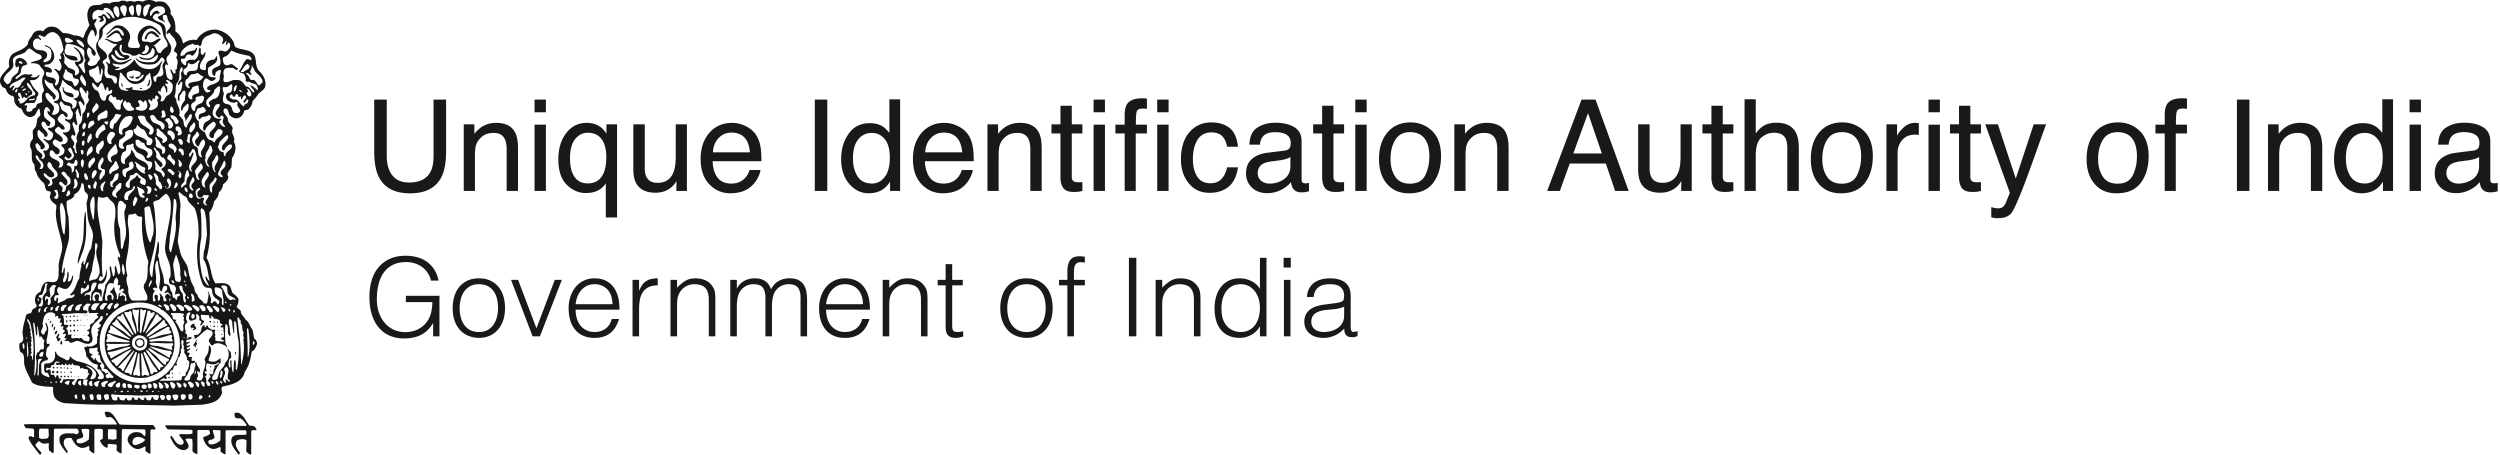 <svg xmlns="http://www.w3.org/2000/svg" width="275" height="50" viewBox="0 0 275 50">
    <g fill="none" fill-rule="evenodd">
        <path fill="#151616" d="M17.145.214C17.6.09 18.152.134 18.43.55c.239.254.416.591.318.966.494.518.592 1.25.536 1.925.436.297.75.75.81 1.248l.082.08c.393-.299.908-.479 1.444-.356a2.313 2.313 0 0 1 2.217-1.15c.696.137 1.366.535 1.764 1.207.216.22.08.614.394.754.696.338 1.722.16 2.06 1.03.16.576.04 1.246.577 1.682.375.418.652.936.555 1.508-.064.455-.555.596-.813.952-.159.277-.376.494-.597.732 0 .32-.179.578-.375.83-.16.222-.534.043-.577.34-.055.338-.375.633-.69.711a.949.949 0 0 1-.736-.214c-.394-.221-.135-.874-.67-.874-.436.395.258.776.337 1.15-.06.474.512.652.535 1.089-.277.517.358.93.118 1.408.319.591.196 1.287-.199 1.821l-.06.972c-.117.357-.633.652-.338 1.09-.018.356-.313.633-.59.835-.024.356-.203.652-.478.91.023.375-.258.694-.512.972-.06.455-.22.848-.516 1.187.08 1.746.179 3.35-.318 5.011.553.836.417 1.964.988 2.798.597.019 1.39-.202 1.685.511l.197.56c.257.177.533.394.656.67 0 .277-.017.576-.196.794.056.24.356.319.454.534-.023.396.395.597.51.93.4.24.462.714.738 1.051.136.3.136.675.217 1.013a.71.71 0 0 1 .319.612c-.123.318-.221.675-.579.816-.135.787-.276 1.582-.769 2.238-.237 1.17-1.505 1.428-2.476 1.642-.22.24.1.597-.098.855-.319.849-1.29 1.01-2.102 1.127l-3.048.1-6.042-.12c-2.017.062-4.1-.018-6.115-.159-.48-.099-1.07-.413-1.15-.948a1.894 1.894 0 0 1-.041-.755l-.1-.081c-.774-.036-1.605-.036-2.236-.472l-.217-.475c-.318-.634-.693-1.272-.656-1.986 0-.313 0-.788-.413-.892-.1-.333-.16-.69-.06-.99.711-.215.178-.91.337-1.384.018-.553.234-1.089.356-1.648.118-.333.535-.098.632-.436 0-.395.616-.314.518-.732-.222-.296-.203-.733-.06-1.051.134-.196.355-.316.532-.455.062-.412.217-.892.673-1.028.356-.061.753.16 1.05-.08.337-.357.196-.892.257-1.348-.136-1.05.578-1.923.32-2.895-.222-1.225-.773-2.416-.617-3.683a.88.88 0 0 0 0-.456c-.257-.197-.534-.395-.632-.695-.2-.258.217-.59-.06-.812-.555.061-.475-.554-.634-.873-.418-.356-.773-.768-.872-1.286-.24-.179-.117-.516-.196-.774-.516-.554-.082-1.286-.438-1.882-.099-.314.02-.653.24-.892.155-.376-.122-.812.136-1.15.357-.276.301-.69.375-1.069.06-.235.436-.333.337-.634-.056-.179-.018-.395-.135-.535-.302.24-.276.756-.713.872-.24.16-.517.02-.713-.098-.257-.198-.398-.474-.496-.757a1.114 1.114 0 0 1-.733-.65c-.159-.24.06-.714-.337-.775-.338-.077-.572-.414-.653-.733C.53 9.604.25 9.683.194 9.426a.826.826 0 0 1-.16-.774c.16-.512.676-.892.99-1.328-.117-.493-.018-1.09.418-1.428.534-.313 1.205-.453 1.621-1.028-.017-.454.418-.731.555-1.15.196-.276.515-.393.871-.357l.26.081c.256-.356.614-.577 1.068-.498.493 0 .77.4 1.127.697.435-.022.815.098 1.19.257.374-.02.714.097.99.295.136-.198.178-.437.276-.652l.437-.774c-.179-.59-.4-1.306-.019-1.883.356-.553 1.126-.136 1.544-.536.239-.017.498 0 .712.043.278-.22.675-.177 1.008-.197.257-.16.633-.179.874 0 .257-.121.577-.08.83 0 .3-.121.613-.121.914 0 .396-.281 1.045-.24 1.445.02zm3.822 34.218c-.098.22-.276.479-.14.732.198.258.455 0 .675-.02.118-.078.118-.257.079-.356v-.235c.155-.06.217.137.315.235.14.159-.117.479.16.498.177.079.06.259 0 .357l-.062.177.258-.121c-.019-.179.297-.235.179-.413-.136-.02-.296-.142-.314-.3.018-.118-.08-.254.018-.357l.83.042c.142.117-.037.357.22.357.155-.061-.043-.24.1-.296.178.099.196.432.493.314.121.141.374.06.416.295 0 .105 0 .204.117.26l.179.098c0 .14-.277.08-.196.281.097.137.196-.08.276.076-.02.32.116.657.04 1.013-.077.118-.316-.042-.28.197l.121.14.198.02-.079.16c-.295-.08-.695.036-.93-.203l.099-.196-.14-.118c.238-.22-.136-.478.098-.694-.056-.24-.332 0-.473-.141-.117-.117-.376-.178-.358-.395l-.14-.036c-.076.056-.057.253-.196.196-.057-.08.04-.179-.08-.24-.456.178-.155.733-.59.954-.1.275-.757-.043-.42.394l-.059.197c.535-.235.89-.83 1.448-1.089.197.14.511.08.554.4.08.412-.497.572-.399.971.158.135.24.633.535.294.397-.275.916-.04 1.29.16l.16.18c.037-.203-.202-.38-.18-.615a14.13 14.13 0 0 1 0-1.906l.076-.056c.436.294-.019.971.4 1.304.135-.038.077-.253.059-.356-.08-.315-.023-.672-.159-.967.038-.202-.06-.437.136-.535.259.117.259.412.259.67l.12.875.076.017c.023-.417-.038-.891.023-1.327.118-.057.136.122.197.177.099.695.099 1.372.277 2.062.039 1.093.019 2.14-.215 3.172l-.104-.159c0-.317.042-.671-.056-.954-.122-.017-.122.122-.141.202l-.057 1.107h-.078c-.16-.437-.1-.872-.16-1.31h-.081c-.14.26.118.616-.097.837-.22-.258-.099-.675-.02-.972.358-.14.098-.455.156-.694l-.374-.455-.02.036c.238.4.179.936-.037 1.33-.24.14-.222.398-.338.576l-.479.554-.253.855c-.16.075-.358.137-.516.075-.142-.216.056-.434.158-.635.198-.435.358-.89.734-1.247.055-.155-.08-.297.019-.474-.16.036-.297.198-.457.276-.238.16-.576.1-.828.043l-.08-.104c.135-.493.49-1.107.135-1.622-.178.08-.055.398-.136.553 0 .398-.357.657-.436 1.013.216.258.057.634.017.911-.098.24-.196.474-.196.774.098.198-.041.375-.14.554-.117.079-.357.06-.473 0-.16-.18.116-.319.08-.517 0-.177-.18-.314-.044-.474.1 0 .1.198.222.137.196-.457-.4-.672-.32-1.09h-.117c-.14.118 0 .22-.019.376-.121.22-.099.456-.178.677-.122.238-.436.393-.398.712-.1.277-.395.258-.616.199-.097-.24.22-.419.32-.635.06-.198.16-.418.276-.597.02-.215 0-.511.178-.652.159.038.32-.019.375-.158l-.056-.12c-.103.02-.2.063-.319.02v-.257l.08-.136c-.14-.062-.436.098-.436-.18.062-.08.216-.177.098-.275-.06-.08-.196 0-.258-.124.1-.134.301-.196.358-.356-.119-.117-.277.198-.395 0 .057-.216.357-.178.375-.355-.14-.08-.296.157-.395-.057.04-.202.358-.142.377-.357-.123-.043-.338.215-.418-.043.06-.296.497-.098.614-.376 0-.179-.178 0-.258-.098-.118.018-.196.278-.338.118.16-.08.122-.297.043-.417-.043-.1-.221-.1-.16-.217l.081-.08c-.1-.216-.16-.536-.08-.774.08-.118.295-.235.196-.413-.216-.22-.037-.554 0-.812l.278-.14.121.098zm-.693.141l-.16.197c.14.117.179.296.04.436.298.179-.021.437 0 .633 0 .178.1.499-.078.616l-.16-.043c-.219-.356-.355-.733-.632-1.047l.117-.177c-.136-.044-.357 0-.395-.203 0-.178-.06-.356-.237-.412l.077-.141c.475.042 1.01-.08 1.428.141zm1.167.197c-.037.098-.08.239-.198.276-.12.042-.196-.1-.196-.197 0-.117.019-.276.156-.32.12 0 .2.142.238.24zm5.051.516c-.023.16-.023.296.098.413.1.318.019.638.217.873-.037.159-.116.376.018.536l-.055.276c.158.934.019 1.806-.198 2.697h-.042c-.061-1.19-.061-2.494-.257-3.645-.04-.498-.119-.972-.162-1.451l.18-.098c-.037.16.122.301.201.399zm.83.99c.142.972.218 2.041-.018 2.99h-.061c.018-.99-.038-1.981-.08-3.032-.037-.217.221-.076.16.042zm-6.95.85l-.196.04.017-.098.18.058zm-.16.577c-.216.196.16.395-.036.597.037.116.233.276.055.41.142.279.399.52.338.874.099.039.24.141.257.258-.037.417-.08.852-.394 1.15v.279c-.098.197-.417 0-.436.257 0 .098 0 .277-.14.296-.75.06-1.506.06-2.238.06l-.038-.08c.197-.018.414-.356.614-.097l.18-.099c-.042-.14-.258-.32 0-.4l.276-.018c.098-.159-.042-.437.258-.454.235-.118.117-.578.493-.535.158-.1-.019-.199 0-.32.196-.199.08-.59.398-.672v-.238c.216-.199-.023-.474.197-.671.057-.3-.197-.677.057-.935.123.08.14.221.16.338zm7.804.038l-.121.202c-.178-.063-.038-.282-.056-.38.136-.137.136.122.177.178zm-3.92 2.182c-.08.259-.633.16-.479.554-.276.177 0 .99-.554.614l-.018.16.14.137-.337.478c.099.155.413.333.215.572l-.215.02c-.06-.179-.277-.395-.099-.555-.178-.1.039-.277-.139-.356l-.04-.14.198-.18c-.042-.156-.437-.178-.158-.394l.158.019-.1-.258c.02-.235-.04-.512.16-.633.334.121.893.239 1.169-.1l.099.062zm.99 1.783c.06.098.295.12.196.258-.177.1-.314-.319-.491-.201 0 .12.177.258.018.338-.141-.038-.222-.198-.277-.316.019-.38.412-.737.117-1.092 0-.156.142-.296.258-.358.474.358.017.892.179 1.37zm-3.645-.516l-.037-.02c-.024-.158.055-.298.136-.435.04.117-.02.336-.1.455zm2.95.258l-.117.16c-.22-.098 0-.337-.018-.536-.025-.098-.025-.258.098-.319.257.14.08.498.037.695zm.08.596l-.1.178-.177-.22.06-.119.217.16zm-.436.155l-.061.141c-.116-.062-.235-.197-.235-.357l.057-.08c.14.038.201.179.24.296zm-.534-.136l-.098.197-.162-.24c0-.176.24-.056.26.043zm-.991.098v.315l-.099.079a.794.794 0 0 1-.316-.534c.139-.137.336 0 .415.14zm-1.187.161c0 .117-.042.296-.177.314-.356.06-.24-.357-.498-.493l.098-.18c.24.039.456.138.577.359zm.573-.1c.02.136.02.296-.098.376-.217-.122-.217-.4-.357-.578.16-.097.375.063.455.203zm-2.594.136c-.037.142-.06.376-.258.4-.258-.103-.258-.418-.355-.658.116-.158.355-.017.472.06l.141.198zm-1.345.062c.06.134-.02.276-.16.315-.137.08-.276-.057-.297-.18-.017-.135 0-.313-.078-.436.06-.136.238 0 .314.062l.22.239zm2.02-.043c0 .14-.079.259-.22.278-.239-.076-.215-.357-.356-.512l.061-.08c.178.038.394.136.516.314zm-1.425-.019c.036.142.036.32-.14.376-.322-.018-.118-.438-.375-.573.053-.16.277 0 .393.062l.122.135zm-1.248.019c.019.14-.023.301-.16.358-.098.041-.22-.04-.238-.156-.019-.14-.136-.38 0-.478.159.06.336.098.398.276zm3.246 0l-.098.24c-.16.038-.24-.141-.276-.24.017-.098-.062-.234.077-.276.137.042.217.159.297.276zm-3.841.043l-.062.258-.276.057c-.119-.117-.099-.296-.119-.456.138-.178.42-.056.457.14zm-.555.038c0 .14-.04.276-.196.317-.16 0-.38-.017-.38-.22-.037-.155.08-.233.22-.259a.374.374 0 0 1 .356.162zm-.773.06c-.062.08-.062.217-.179.24-.178-.043-.376-.062-.474-.24l.118-.196c.178.055.456-.062.535.196zm.338.493l-.08.121-.258-.08.16-.116.178.075zm.534.024l-.08.073-.098-.073c.02-.1.159-.122.178 0zm-1.327 0l-.178.056.018-.136.16.08zm2.022.018l-.141.1-.117-.063.098-.116.16.079zm.61 0l-.099.08-.118-.08h.216zm3.605.494c.04.14.02.356-.177.397-.117.039-.258-.04-.24-.178.02-.121-.097-.3.044-.376.136-.104.373-.022.373.157zm-.711.023c-.021.155-.1.413-.319.413-.118.018-.198-.08-.216-.18 0-.116-.1-.374.098-.412.161-.06.394 0 .437.179zm-.83-.023c.018.14-.062.257-.123.397-.098.039-.215.1-.339.039-.098-.137-.196-.315-.196-.494.179-.099.516-.177.658.058zm3.54.023l-.136.177-.098-.14.116-.178.118.14zm-4.357.018c0 .178 0 .395-.197.456a.354.354 0 0 1-.315-.296c-.023-.123-.023-.282.118-.302.159 0 .337-.036.394.142zm-.67 0c.037.137-.02.277-.099.395h-.26c-.098-.137-.196-.296-.196-.436.137-.137.456-.137.554.041zm4.137.038c.024.14-.137.258-.259.317l-.154-.098c.056-.12.019-.298.135-.355.123 0 .22.018.278.136zm-10.395-1.723c0 .258-.374.296-.301.597-.098.136-.253.037-.374 0l-.08-.32c.179-.216.479-.277.755-.277zm.91.06c-.14.156-.375.316-.416.556-.098.099-.26.08-.378.017-.079-.06-.196-.159-.115-.276.215-.197.515-.217.75-.357l.16.06zm-6.772-1.092l-.16.22-.136-.08c-.042-.116.037-.197.136-.24l.16.1zm.415.06l-.097.16-.16-.14c0-.155.257-.18.257-.02zm.376.02l-.079.098-.098-.098.06-.118.117.118zm.358 0l-.118.08.018-.16.1.08zm-.318.417l-.08.178-.138-.078.062-.161.156.061zm2.1.535c-.141.179.098.375-.079.517-.141-.02-.217-.16-.296-.277-.024-.16.155-.24.257-.3l.119.06zm-1.247 0c-.099.14-.099.296-.178.437a.591.591 0 0 1-.419-.24c.122-.159.419-.275.597-.197zm2.476.06c-.178.18.178.457-.122.512-.117-.017-.258-.117-.279-.252-.037-.14.124-.3.26-.339l.14.08zm.792 0c-.28.137 0 .812-.477.495-.1-.1-.18-.235-.136-.358.177-.099.356-.177.553-.216l.06.08zm-5.881 0l-.062.08-.018-.177.08.098zm.67.156l-.178.042-.019-.238.198.196zm.498 0h-.14l.018-.216c.141.02.08.141.122.216zm6.951-.037c0 .14.056.436-.121.535-.18.061-.335-.038-.358-.197 0-.178.178-.26.3-.319l.179-.019zm.652.14c-.038.178.117.396-.119.456-.238.037-.257-.22-.297-.356l.157-.203.26.104zm.65.216c.044.117-.018.277-.134.258-.141 0-.278-.018-.337-.179.036-.079-.08-.22.036-.295.179.02.38.02.435.216zm-.946.615l-.201.118-.118-.08c.06-.117.258-.156.319-.038zm.633 0l-.14.08-.098-.08c.042-.118.22-.06.238 0zm-1.406.08h-.178l.036-.122.142.122zm-.813.357c-.018.155.08.333-.061.454l-.313.057c-.098-.155-.238-.376-.14-.555.14-.097.435-.16.514.044zm-3.484.413l-.197-.08c-.103-.098-.103-.253-.062-.377l.197-.055c.1.156.043.356.062.512zm.891-.02l-.121.118c-.217-.057-.217-.314-.235-.512 0-.12.136-.16.196-.099a.74.74 0 0 1 .16.493zm.872-.417c.02.179.117.417-.041.535a.232.232 0 0 1-.296-.155c0-.16-.16-.355.019-.478.117 0 .258-.02.318.098zm.868.081c0 .14.099.397-.098.454-.16 0-.357-.018-.375-.197-.02-.136-.081-.358.097-.414.142-.042.358-.022.376.157zm3.625-.057c.831.057 1.802-.061 2.655-.025.155.104.02.32-.023.46-.116.18-.315.038-.472-.022-.1-.057 0-.216-.137-.258-.179.103-.08.356-.338.4-.16 0-.376-.082-.376-.279l-.08-.079c-.16.038-.042.314-.257.314-.276.08-.498-.61-.577-.018l-.333-.02c-.08-.08-.062-.318-.24-.276-.037.136-.098.357-.296.357-.122.018-.299-.018-.318-.16l-.08-.118c-.16.057-.098.315-.315.278-.14-.043-.378 0-.398-.198l-.117-.2c-.275-.02 0 .398-.295.398-.179.018-.357-.018-.417-.198-.02-.159-.197-.356-.043-.477.817.12 1.627.06 2.457.12zM15.54.687c.019.34-.062.713-.178 1.033l-.178.037a1.691 1.691 0 0 1-.199-1.13c.138-.235.475-.137.555.06zM16.567.59c-.333.356-.196.929-.634 1.229-.134-.041-.153-.22-.196-.356.02-.277-.019-.535.16-.756.178-.159.474-.333.67-.117zm-2.65.215c.08.338-.06.658-.14.953h-.178c-.118-.338-.455-.615-.357-.99L13.48.59c.178-.02.376.018.436.215zm.812.123c.019.258.08.652-.16.793-.214-.103-.297-.356-.375-.577-.019-.117-.042-.236.02-.338.098-.1.196-.197.337-.216.136.019.178.196.178.338zM13.045.903c.038.318.24.816-.08 1.012A1.148 1.148 0 0 1 12.49.884l.18-.198a.356.356 0 0 1 .375.217zm5.028.024c.1.118.121.295.062.437-.198.253-.517.313-.775.511.1.417.535.3.732.594l.08-.036c-.197-.178-.315-.46-.235-.713.08-.123.257-.081.356-.062.155.18.099.438.236.615.059.278.398.475.16.771-.119.22-.419.397-.357.655.159.12.276-.258.375 0 .2.278.558.518.613.874.277.395-.197.691-.177 1.07.14.099.337.177.356.376l-.117.356c.337.339.036.794.08 1.206l-.178.098c0 .124.08.302-.019.4-.318.08-.259-.4-.517-.474-.041.276.199.511.235.812-.018.117.023.296-.116.376-.732-.099-.518-.912-.732-1.367 0-.121.017-.281.135-.356.08-.023.141.179.22.037-.098-.258-.276-.572-.098-.873.338-.313.555-.769.377-1.266l-.536-.954c-.019-.553.116-1.167-.456-1.483-.336-.16-.73-.22-.97-.558-.019-.179.116-.334.258-.413.136-.16.436.098.492-.178l-.215-.197c-.216-.025-.394.074-.535.253-.098.103-.117.3-.259.319-.098-.14-.056-.357 0-.498.24-.314.554-.592.934-.572.235 0 .474.019.59.24zm-5.623.59l.177.5c-.314.035-.354-.378-.613-.52-.1-.036-.198-.196-.315-.115l-.019.018c.18.16.413.357.455.616-.355.16-.398-.419-.736-.456-.135-.018-.179.137-.277.177-.098.04-.257-.017-.314.1.037.136.216.06.257.215.057.18-.2.26-.12.381.177-.061.417-.043.477-.258 0-.159-.178-.278-.06-.418.14.06.214.179.258.32.24.671-.713.81-.713 1.426.018.455.038.869-.278 1.225-.177.634.137 1.112.375 1.63.039.252-.318.392-.355.65-.197.179-.436.24-.695.259-.117-.062-.277-.098-.314-.258 0-.24.395-.376.177-.634-.218-.3-.337-.714-.16-1.07.081-.141.218-.04.279.057.197.122.079.299.14.478.099.1.177.26.314.316.118-.081.16-.234.141-.316-.141-.597-1.013-.775-.914-1.468 0-.395.238-.69.398-1.029l.198-.042c.195.178.195.48.239.713a.52.52 0 0 0 .197-.474c0-.338-.24-.595-.278-.928.118-.16.24-.32.258-.516-.14-.142-.376.276-.436-.08-.08-.358 0-.732.376-.856.276-.257.811.26.874-.252.416-.183.83.234 1.007.61zM17.6 2.79c.375.432.239 1.03.553 1.465.16.276.376.572.24.874-.302.16-.596.412-.715.712l-.256-.019c-.24-.238-.222-.577-.499-.793.24-.22.558-.436.755-.712l-.059-.098c-.437.073-.732.51-1.207.43-.257-.155-.735.062-.81-.296.019-.473.253-.97.711-1.168.574-.24.912.357 1.306.675l.059-.14c-.256-.357-.593-.713-1.007-.872-.576-.119-1.05.197-1.351.656-.253.43-.216.99.062 1.427.041.118 0 .314-.16.334-.375 0-.733.06-1.07-.08-.216-.394.178-.731.16-1.127.018-.498-.418-.91-.83-1.17-.3-.098-.634-.159-.911 0l-.872.87.055.078c.437-.294.874-1.069 1.488-.632.24.179.417.438.376.713h-.179c-.178-.197-.277-.634-.651-.572-.436.08-.713.535-1.089.713l.08.099c.474-.062.849-.874 1.365-.357.06.179.159.375.295.517-.136.196-.376.234-.59.294-.497.038-.835-.336-1.291-.356l-.036.08c.471.097.768.554 1.284.492l.061.08-.497.456c.042.398-.537.498-.436.892.042.259.299.534.121.773-.16-.018-.275-.314-.435-.16.553.381-.16 1.194.553 1.41.258.06.553.06.694.356.019.178.036.436-.141.577-.314-.103-.259-.536-.572-.614-.24.016-.515 0-.596-.26-.215-.435.196-1.031-.258-1.407-.08-.376.48-.376.48-.732-.062-.756-1.488-.953-.813-1.825.314-.295.376-.714.314-1.109.578-.853 1.543-1.009 2.4-1.347.452-.02.948-.122 1.405-.02.89.18 1.758.396 2.513.893zm-.061 1.225l-.118.1c-.295-.038-.454-.375-.75-.433-.201-.023-.357.118-.437.277-.098.118-.04.437-.3.357-.057-.178.1-.357.162-.516.115-.159.275-.32.452-.357.475-.098.676.314.991.572zM6.966 5.324c.02.277-.16.497-.356.652.056.16.179.3.117.48-.036.117-.197 0-.258.097.141.235.296.494.296.771 0 .2-.117.38-.235.497-.197-.08-.376-.338-.576-.217.275.255.535.572.557.95-.022.319-.06.693-.339.852-.355-.098.12-.417-.08-.656-.275-.413-1.265-.055-.99-.813.218-.098.555.28.617-.155-.08-.337-.48-.416-.773-.458l-.08-.1c.116-.197.418-.079.595-.197.233-.117.412-.374.493-.613.062-.438-.118-.894-.457-1.207-.177-.099-.356-.221-.55-.24v.118c.256.061.55.202.674.478a1.71 1.71 0 0 1-.062.93c-.196.197-.473.374-.755.338-.135-.258.282-.339.337-.554.044-.202.098-.381-.08-.535-.373-.417-1.167 0-1.382-.634-.082-.22-.098-.535.099-.713.098-.141.257-.141.417-.16.136-.018.196.258.314.138.042-.218-.492-.36-.178-.514.238.02.436.278.651.155.22-.295.497-.473.854-.492.83.217.953 1.108 1.13 1.803zm17.505-1.21c.08.16.117.317.019.477l-.08.235c.22.08.337-.276.497-.355.037.177-.08.319-.06.478.16-.019.179-.239.318-.276.136.078.159.233.159.412a.908.908 0 0 1-.478.576c-.258.038-.732-.318-.83.137.136.435.337.892.178 1.37-.259.236-.693.217-.854.573 0 .222-.018.497.221.614.199-.036.08-.338.217-.454.157-.098.374-.297.516-.16.017.295-.142.535-.118.83.018.222-.122.382-.277.48-.358.257-.855.216-1.13.615 0 .178.177.214.295.258l.12.037c-.059.16-.238.16-.355.216-.3-.019-.356-.356-.478-.573-.038-.357-.02-.775.299-.99.296.038.492.437.83.24.119-.061.298-.202.24-.32-.281-.08-.636.062-.774-.277-.117-.258-.08-.596-.018-.83.356-.24.909-.437.971-.935-.08-.099.057-.277-.062-.313-.14.099-.159.374-.398.394-.255-.02-.473.117-.65.294-.16.222-.16.499-.12.757-.14.159-.356.056-.515.019-.179-.08-.179-.277-.16-.456.1-.516.615-.855.615-1.407l-.038-.037c-.14.037-.178.454-.398.233-.234-.216.06-.533-.198-.75-.115.136-.14.394-.115.595-.062.297-.16.634-.499.77-.314-.038-.712-.057-.891.24v.276c-.08.142-.197.038-.277-.018-.177-.16-.337-.339-.276-.577.08-.119.276 0 .393-.08.16-.116.122-.395.38-.433.136 0 .313-.042.394.136h.08c.295-.214.474-.515.517-.848l-.043-.043c-.16.062-.117.276-.296.297-.416.102-.89.12-1.088.558-.16-.042-.257.08-.38.08-.074-.381.201-.736.534-.971.24-.24.536-.278.817-.418.178.32.573-.039.733.32.294-.124.196-.537.374-.777.258-.417.732-.417 1.088-.652.438-.08.756.156 1.05.432zM8.036 4.61c-.24.02-.497.16-.754.062-.118-.122-.18-.3-.118-.455.276-.177.553.117.81.196l.062.197zm1.07.118c.078.16.196.337.117.497-.296-.197-.677-.417-.793-.772l.061-.1c.234.042.455.177.615.375zm-.08.615c.436.197.136.755.294 1.112.199.234-.116.413-.036.671-.042.32.116.577.08.855l-.08.08c-.24-.259-.38-.615-.657-.893.06-.159.258-.098.356-.24.24-.158.24-.436.141-.674-.177-.413-.497-.911-.971-1.07l-.038.04c.236.26.61.494.672.851.061.179.14.38.061.557-.081.138-.239.156-.34.156h-.256c-.079.14.1.282.14.436.217.16.296.42.316.658 0 .197-.217.334-.378.412-.215-.078.021-.356-.116-.511-.2-.201-.478-.239-.712-.357l-.455-.515c.073-.358.098-.715-.124-1.034l.082-.056c.14.056.079.235.177.335.32.397.774.533 1.267.496.16-.042.06-.22.023-.295-.398-.436-1.408.018-1.37-.837.16-.196 0-.57.3-.694.59 0 1.127.221 1.624.517zm4.377-.315c.018.179-.119.456.036.615.32.279.793.155 1.068.456.32.098.597-.042.837-.203.197.24.57.203.829.104.198-.06.437-.258.474-.46l.08-.253c.16.018.257.154.276.296.062.257-.036.492-.232.671-.438.3-1.053.16-1.47-.057.098.395.555.338.893.395.453.04.773-.315 1.11-.572.117.037.056.214.038.296-.079.237-.296.472-.554.515-.652.036-1.345.061-1.802-.437l-.078.038c.412.637 1.228.737 1.935.637.42-.042.696-.416.892-.753.142.016.302.116.357.257.06.258-.215.417-.215.652-.02.4.319.952-.178 1.169-.178.04-.394-.02-.475.202-.043.154.018.375-.178.435-.098-.158-.275-.419-.14-.615.535-.2.712-.773.772-1.247.057-.16.161-.302.179-.437l-.06-.018c-.337.534-.874 1.008-1.586.868-.59 0-1.143-.413-1.365-.95l-.08-.059c-.435.596-1.07.99-1.764 1.15-.116-.042-.314.018-.374-.119.16-.022.374-.06.515-.177-.06-.16-.257.018-.374-.08-.14-.08-.417-.201-.376-.38.431.102 1.046.238 1.465-.019l.632-.413-.06-.08c-.513.259-1.169.614-1.742.259-.237-.16-.473-.419-.435-.694l.08-.044c.276.18.455.577.793.616.393.08.872.018 1.125-.297-.057-.435-.653-.061-.848-.417-.198-.217-.32-.492-.22-.793-.021-.135.28-.295.22-.057zm2.968.197a.66.66 0 0 1-.235.596.502.502 0 0 1-.497.075l-.06-.057c.097-.157.354-.197.379-.435 0-.179-.043-.356.138-.437.115.019.237.141.275.258zm-12.415.596c.215.119.571.155.632.433.038.238-.239.299-.393.378-.282.1-.598.118-.835.28v.036c.336.018.73-.02 1.012.24.179.356.714.633.414 1.106-.297.456-.098 1.112.06 1.569.02.196-.177.295-.197.455-.08.296-.023.553 0 .873-.178.197-.534.098-.658.412.044.356-.453.222-.453.56a.58.58 0 0 1-.534.097c-.137-.06-.119-.277-.08-.398l.08-.235c-.08-.099-.438.1-.259-.16.099-.08.24-.22.38-.097.253-.141.732.135.788-.301l.122-.099c-.178-.313.393-.493.116-.849a3.094 3.094 0 0 1-.87-1.31h.257c.375.043.676-.216.811-.517l-.056-.098c-.16.258-.456.358-.773.3l-.16-.062c.042-.098.258-.079.196-.218-.196-.118-.392.061-.591-.039-.454-.079-.792.24-1.13.518l-.158-.062c.12-.314.557-.376.613-.732.042-.24.042-.498.258-.652.141-.08.337-.08.456-.202a.933.933 0 0 0-.714-.654c-.136-.06-.295 0-.395.062-.238.155-.196.457-.218.653 0 .117.04.216.12.295.117.043.138-.136.258-.098.1.196-.06.417-.06.615-.198.296-.633.435-.732.81-.06.223-.198.519-.479.537-.197-.198-.533-.455-.296-.771.199-.595 1.189-.852.954-1.584-.042-.18-.042-.378.056-.536.3-.357.773-.338 1.13-.555.295-.103.376-.577.712-.46l.616.46zm9.188.216c.16.12.337.24.553.258l-.08.099c-.313.038-.572-.038-.769-.258a.596.596 0 0 1-.202-.573l.124-.06.374.534zm14.258.099c.137.119.296.258.277.438-.215.077-.516-.241-.676.077-.312.358-.374.795-.712 1.152.061.257.4.178.558.355.137.216.234.516.178.75.1.161.313.044.437.1.254.24.711.1.83.517.038.117.116.238.038.356l-.056.042c-.18-.24-.479-.437-.756-.577l.122.24c.098.177.373.315.315.534l-.062.058c-.333-.18-.395-.672-.83-.653-.24-.257-.436-.672-.81-.714l-.535-.018c-.338.098-.677.315-1.053.215-.215-.215.019-.492-.057-.752a.795.795 0 0 1 .076-.633c.22-.197.558-.158.835-.158.258-.02.474.416.653.116v-.057c-.339-.12-.535-.613-.952-.417-.118.098-.333.098-.474.02-.178-.138-.215-.377-.241-.615-.017-.257.24-.278.4-.356.239-.156.394-.414.554-.593.613.314 1.266.456 1.941.573zm-5.604.933c-.039.218-.019.495-.197.653-.34.179-1.033-.098-1.05.493-.063.122-.18.024-.24 0-.135-.179-.179-.394-.08-.59.221-.123.46-.3.418-.598.116-.177.257.042.398.042.334 0 .573-.22.813-.46.234.123-.08.302-.062.46zM2.492 6.948l-.08.08c-.14-.06-.277-.039-.357-.16l.08-.118c.155-.06.297.062.357.198zm24.928.239c.161.474-.435.457-.631.751-.099-.037-.259.025-.32-.117.3-.217.38-.634.755-.794l.196.16zm.34.16c.215.177.215.456.415.634.315.314.715.632.715 1.088-.16.08-.302.395-.516.277-.142-.216-.258-.516-.535-.572-.437.154-.357-.4-.658-.558l-.116-.179c.221-.075.375.16.554.22.098-.116-.1-.24-.1-.376.043-.202.22-.379.142-.576l.099-.136v.178zm-16.952-.08c.08.297.177.634.136.95l.122-.04c.038-.24.057-.455.116-.694.279.376 0 .854-.018 1.267-.06.202-.257.221-.356.357-.437.041-.4-.536-.774-.672-.217-.117-.217-.417-.26-.632.241-.278.733-.179.936-.578l.098.042zm9.286.216l-.019.32c-.398.314.118.75-.275 1.05-.123.136-.221.296-.24.455l.062.057c.178-.08.214-.456.431-.357 0 .517-.056.972-.431 1.347-.043.28-.18.64.117.793.018-.216-.042-.474.06-.671.198-.159.234-.553.534-.497.198.258-.04.713.02 1.031-.278.34-.577.794-.376 1.188.138-.06.098-.276.236-.394.14-.14.298-.318.454-.417.16.178.061.454.024.676-.123.276-.597.51-.339.91l.08.376.136-.32c.197-.135.222-.456.479-.492.253.534-.46.91-.48 1.464h-.176c-.215-.235-.16-.572-.276-.85l-.418-.497c.22-.535-.156-1.01-.297-1.483.062-.258-.178-.4-.215-.613.277-.5-.024-1.113.375-1.551.337-.492 0-1.168.417-1.624l.117.099zm-12.377.554c.118.024.258.121.297.24-.039.158.06.276.2.357.156.06.395 0 .453.219.02.278-.176.535-.415.653-.26-.1-.137-.535-.473-.577-.302-.076-.659-.1-.794-.413-.099-.3.197-.517.16-.837.178-.177.197.16.314.202l.258.156zm7.762 0a.385.385 0 0 1-.294.398c-.08.062-.26-.019-.297.118.058.121.235.16.333.08.202-.117.337-.357.535-.436.121.098-.019.22-.057.319-.2.216-.416.413-.713.436-.398-.023-.87-.08-1.012-.517-.019-.14-.099-.319.043-.455.196-.198.49-.12.711-.276.235.155.591.056.751.333zm-1.918.257c.296.277.474.695.892.854.374.18.867.081 1.185-.141.378-.196.277-.652.653-.79l.12-.2.1.02c.039.534.437 1.271-.14 1.684-.474.417-1.186.18-1.765.16-.135-.08.08-.277-.117-.314a.846.846 0 0 1-.613.116l-.057.08c.057.1.179.1.297.117v.081c-.279.08-.535-.037-.776-.117-.552-.455-.117-1.211-.158-1.808.201-.155.239.16.379.258zm8.752.08c.118.08 0 .179-.062.26-.373.496-1.068.239-1.523.594v.236l.16.14c-.043.141-.22.038-.32 0-.234-.238-.234-.553-.098-.872.296-.081.338-.437.596-.555.196-.036.437 0 .59-.16.24.043.4.32.657.357zM9.026 8.257c.216.376.613.832.357 1.23-.3-.201-.436-.517-.596-.813.061-.158.041-.397.24-.417zm5.641 0c.02.098.08.315-.062.376-.153-.038-.332-.08-.392-.24.118-.074.32.22.376-.057l.078-.079zm-11.861.277c-.078.295-.473.473-.515.794-.137.158-.315.436-.555.295-.135.099-.178.277-.356.338-.038-.179.14-.338.197-.498l-.057-.057c-.178 0-.318.358-.478.217.222-.671.97-.592 1.408-1.069l.356-.02zm2.97.633c.08.24.139.536.417.696.277.178.337.594.295.91-.057.22-.277.337-.512.356l-.061.06c.1.18.296.16.456.218.14.3.257.712.018.99-.178.16-.393.3-.633.201l-.038-.06c.099-.278.357-.616.137-.893-.314-.416-.971-.774-.831-1.365.295-.22.474.278.732.356.043.118.06.255.159.334.136-.056.177-.216.24-.357-.319-.652-1.23-1.01-1.248-1.802l.038-.08c.218.24.498.457.83.436zm10.674-.418c.1.204.042.417-.038.616l-.22.14c-.038-.14.122-.256.16-.397l.037-.359h.06zm2.556.616c.038.436-.098.893-.514 1.112-.4.1-.358.85-.855.633.08-.196.178-.474 0-.651-.137-.123-.277-.282-.258-.46l.299.079.021-.296c.158-.08.177-.356.356-.356.06.24.294.454.178.712l.062.063c.135-.099.135-.32.097-.498.055-.216-.356-.338-.16-.515.1 0 .215.08.26-.04-.02-.141-.278-.159-.179-.337l.08-.037c.234.117.515.315.613.591zm-11.191.121c.177.26.437.457.754.474.138.099.098.258.138.395-.08.178-.179.436-.413.436l-.179.043c.038.179.334.16.314.356a.938.938 0 0 1-.116.573c-.122.061-.259.278-.376.14.02-.177.077-.318-.043-.453-.314-.302-.83-.14-1.048-.56-.12-.332-.098-.732-.335-1.028.018-.258.237-.436.255-.695.041-.116.041-.276.14-.374.239.276.534.595.909.693zm2.931.137c.199-.118.199-.394.417-.535.199.1.236.375.316.596.043.08.023.24.14.24.118-.104.02-.301.197-.338.24.037-.019.412.22.437l.197-.16c.179.06.1.239.057.375-.197.158-.493.117-.59.398-.062.155 0 .395-.221.456-.69-.098-.316-1.052-1.008-1.21-.197-.217-.357-.436-.338-.733l.06-.06c.197.14.376.374.553.534zm-6.852.595l-.056.26c-.282.018-.535.178-.775.313-.22.301-.515.617-.87.597-.038-.119-.038-.318-.198-.358l-.02-.159c.08-.116.217.1.236-.08-.118-.156-.297-.374-.197-.573h.178c.178.178.12.438.3.597.136 0 .056-.3.215-.14.24.355.474-.258.773-.24.316-.492-.557-.751-.515-1.248l.08-.08c.435.281.475.794.849 1.111zm9.667-.712l-.042.061-.179-.201.043-.259c.098.081.056.28.178.399zm11.98-.198c0 .334.06.733-.277.91a.296.296 0 0 0-.357.217c-.117.16 0 .38.062.535.196.178.412.3.689.318.2.082.417-.237.496.04-.295.436.695.792.038 1.091a.676.676 0 0 1-.474-.06c-.256-.24-.14-.676-.515-.854-.259-.079-.615-.056-.67-.413-.043-.277.037-.578.098-.812a1.726 1.726 0 0 1-.141-.638c.12-.116.375-.018.516-.075l.456-.32.08.061zm.534.155c-.117.203-.062.498-.319.615-.117-.098-.019-.333.023-.474.057-.098.198-.337.296-.14zm-4.216.023c-.062.235.135.474 0 .714-.239.155-.536.118-.713.377-.042.116.098.313-.062.355-.158 0-.294-.117-.356-.257-.117-.457.337-.715.435-1.09.198-.06.395-.178.617-.178l.08.08zm-19.25-.04c-.043.097-.14.237-.257.257 0-.117.158-.258.258-.258zm21.604.196c0 .478-.079.995-.554 1.21-.276.02-.497.218-.675.419-.08.196.277.314.08.511-.179.023-.315-.178-.356-.333-.217-.695.891-.89.871-1.587.217-.06.498-.651.634-.22zm-17.149.3c.277.414 1.109.08 1.027.733l-.077.037c-.334-.056-.673-.135-.912-.432-.198-.178-.198-.459-.215-.713.159.037.08.277.177.376zm2.398.338c.137-.042-.043-.319.177-.319.198.257 0 .553.058.812.258.338-.178.553-.235.854 0 .315-.098.653-.38.867-.074.4.042.917-.357 1.194a1.452 1.452 0 0 0-.037.694c-.14.357-.419.732-.18 1.144-.276.38-.178.892-.036 1.292l-.06.056c-.338-.137-.06-.535-.376-.633-.043-.137.117-.258.137-.414.018-.38-.633-.656-.198-1.012.1.022.198.218.277.06l.06-.117c-.12-.358-.221-.733-.355-1.113.018-.08.036-.196.158-.234.137.056.137.375.357.332l.037-.075c-.018-.356-.215-.676-.117-1.031-.178-.218 0-.437.117-.634l.06-.044c.119.082 0 .24.081.34l.179.48h.073c.062-.56-.135-1.072-.293-1.57l.22-.098c.135.16.295.314.375.492h.056c.123-.413-.178-.713-.333-1.045.02-.34-.418-.714 0-.99.197.196.375.491.535.712zm6.195-.516l-.214.037-.061-.08c.06-.118.256-.019.275.043zm-12.79-.019c0 .178-.24.178-.357.277l-.06-.06a.38.38 0 0 1 .417-.217zm24.794.633c-.02.1-.08.217-.197.235-.203-.036-.32-.235-.338-.412l.178-.123c0-.135-.198-.258-.061-.357.197.16.376.381.418.657zM1.935 9.863c-.039.118-.058.239-.18.315l-.098-.076a.46.46 0 0 1 .198-.338l.08.099zm24.694.257c-.118.058-.235-.097-.338-.177.079-.123.201.017.3.08l.038.097zM3.24 10.078l-.06.1-.1-.075.044-.08.116.055zm-.238.3l-.08.12-.153-.162c.017-.135.196-.08.233.042zm23.17.08l.08.217c.099.018.216-.142.278.018l-.04.178.099.044c.138-.124.16-.519.413-.382.301.32-.43.498-.154.756.258.02.178-.498.473-.295l-.036.254c-.123.202-.437.177-.437.458-.4-.104-.497-.655-.934-.774a.625.625 0 0 1-.65-.257c-.02-.142.096-.258.197-.296.158.038.115.296.317.278.118-.099.216-.518.395-.199zm-13.527.178c.178.057.123.555.4.296l.196.137c.098 0 .198-.278.277-.075 0 .235-.215.376-.234.591-.043.197.098.436-.177.497-.438.019-.56-.48-.776-.732-.141-.103-.319-.257-.397-.399 0-.196.078-.375.219-.516.239-.019.239.436.492.2zm4.813.119c0 .116-.155.116-.177.24.078.176.177.472.04.67-.178.337-.516.418-.811.475l-.159-.12c.117-.196.277-.435.098-.632-.08-.119-.179-.277-.118-.418.16-.18.339.399.438.024l.036-.203.179.124c.141-.124.018-.338.197-.419.122.019.24.16.277.259zm4.991-.062c0 .24-.057.376-.178.555-.235.219-.652.219-.77.577 0 .158-.024.337-.159.416-.24-.14-.295-.399-.319-.638.024-.394.675-.355.478-.789.098-.299.474-.14.671-.299.122 0 .22.08.277.178zm-18.593.178c-.099.258-.455.08-.634.198l-.042-.038c.1-.258.375-.06.535-.196l.141.036zm12.04.18h.137c.138.197.178.455.178.694-.057.159-.196.355-.395.395-.277.103-.516 0-.793-.076-.061-.044-.177-.16-.037-.24.1-.08.314 0 .357-.197.117-.24-.455-.557.038-.597.239-.08.417.536.515.021zm-1.923.238l.22-.08c-.018.141.137.118.197.179-.036.295.258.417.395.614-.119.18-.356.197-.573.197-.356 0-.554-.394-.694-.651 0-.198.098-.358.239-.479.159 0 .08.2.216.22zm-6.83.258c.218.098.493.038.634.258-.043.315.374.535.215.87a.528.528 0 0 1-.294.477.867.867 0 0 1-.555-.122l.038.221c.197.135.474.198.535.456.018.216.042.454-.08.633-.177.22-.455.258-.713.22l.02.136c.158.16.398.295.478.518a.513.513 0 0 1-.278.613c-.14.058-.299 0-.417.1.098.257.437.394.357.695 0 .214-.16.41-.357.473l-.296.135c.136.203.512.28.536.577 0 .24-.043.457-.22.597l-.316.037c.057-.177.199-.376.1-.572-.32-.417-.972-.338-1.07-.914.018-.12 0-.316.136-.414.4-.08.418.672.834.375.118-.08.155-.24.136-.375-.136-.357-.652-.38-.75-.775-.06-.178.08-.338.234-.436.283.062.639.516.854.117.08-.708-1.604-.867-.474-1.524.199.079.335.435.615.319.118-.039.056-.217.019-.296-.196-.357-.835-.497-.694-.99.178-.141.319-.558.596-.381.135.1.197.277.314.357.122-.08.222-.216.141-.357-.141-.277-.479-.295-.656-.534-.039-.297-.395-.634-.076-.893.215.042.253.32.454.4zm3.701.08c.08.375-.374.572-.553.83-.437-.393.16-.75.258-1.107.136 0 .258.156.295.277zm13.33-.024c-.12.38-.674.695-.338 1.15l.199.18c.22.077.22-.334.435-.198.296.177-.02.435.036.695.026.196.204.356.283.533-.141.02-.3-.06-.418-.177-.117-.117-.258-.258-.238-.436.06-.099.238-.141.22-.277-.258.018-.558 0-.775-.197-.355-.338-.116-.856.037-1.211a.492.492 0 0 1 .34-.216c.12-.042.257.018.22.154zm-5.052.657l-.118.16c-.12 0-.256-.103-.298-.238 0-.161-.018-.4.14-.476.178.118.258.335.276.554zm3.528-.16c-.062.474-.638.218-.773.616 0 .137-.08.337.079.418l.258-.258c.258-.062.554-.023.751-.24l.219.142c.075.534-.575.493-.754.866-.02.222-.24.579.079.715h.061c.099-.435.536-.715.868-.972.14-.018.24.122.3.24.02.516-.755.754-.713 1.267.018.14.136.24.259.299.332.04.216-.338.314-.496.16-.18.258-.437.497-.517.16.043.338.099.393.277-.017.558-.768.656-.848 1.193-.16.056-.258-.204-.418-.221-.454-.037-.535-.535-.675-.85-.235-.198-.591-.338-.652-.675l-.037-.574c-.301-.196-.38-.516-.4-.835.18-.177.142-.474.357-.61.258.074.479-.282.657-.023l.178.239zm-17.133.12l-.057.077-.24-.116c-.06.455.498.713.794.989.06.198.06.42 0 .616-.16.24-.419.296-.696.277l-.036.14c.196.235.652.315.553.715a.665.665 0 0 1-.34.492c-.256.117-.452-.098-.67-.16l-.06.062c.24.294.793.533.597.97-.062.137-.201.296-.357.296-.081-.037-.22-.037-.258.08.117.199.258.395.16.653a.426.426 0 0 1-.3.177l-.057-.116c.43-.417-.4-.652-.516-.992a.685.685 0 0 1-.099-.594l.235-.02c.08.197.398.339.257.572l.16.104c.16-.042.32-.14.358-.3-.08-.536-.775-.77-.813-1.348 0-.177-.06-.412.138-.493h.06c.14.26.576.359.534.715l.238.037c.137-.099.18-.295.1-.436-.197-.376-.714-.633-.634-1.089.04-.117.217-.198.338-.098.196.098.235.633.554.374l.098-.314c-.22-.28-.652-.399-.713-.774-.02-.32-.042-.714.24-.953.215.042.375.257.432.456zm6.28.656c-.22.276-.694.056-.891.413-.142.023-.16-.137-.179-.217-.06-.577.614-.653.929-.971.3.14.14.498.14.775zm6.355-.498c.041.16.14.4-.02.516l-.318.062c-.155-.08 0-.221.023-.339-.023-.14-.14-.375.04-.478a.241.241 0 0 1 .275.24zm-8.298.099a.836.836 0 0 1-.216.479l-.06-.024c.02-.18-.08-.455.118-.573l.158.118zm3.485.178c-.158.319-.412.615-.614.892-.435.098-.04.89-.553.553-.179-.136-.098-.474-.062-.651.122-.297.518-.493.535-.85.202-.142.418.018.658.018l.036.038zm4.04.577c.298.119.71.277.737.653-.044.14-.044.319-.204.356-.196-.018-.154-.24-.253-.356-.318-.357-.889-.24-1.05-.774-.042-.119-.16-.259-.061-.376.436-.315.535.295.83.497zm2.063-.258c.056.178.357.376.118.59-.376.32-.338-.332-.614-.472-.101-.1-.217-.216-.2-.376.236-.117.537.062.696.258zm-3.448-.042c.039.695 1.346.991.775 1.783-.099.123-.24.1-.358.06-.159-.177.197-.318.02-.534-.358-.338-.892-.455-1.088-.952.038-.197-.339-.394-.08-.554.258 0 .613-.08.73.197zm-1.39.042c-.098.437-.332.892-.766 1.09-.16 0-.32.098-.358.238-.177.179.16.413-.078.513-.118 0-.278-.118-.32-.255-.058-.656.178-1.309.756-1.727.233-.019.693-.234.767.141zm4.045.036c.155.261.473.5.375.837-.06.137-.197.314-.375.297l-.159-.1c.117-.258 0-.516-.24-.715l-.098-.12c.097-.136.295-.277.497-.199zm-8.26.518c-.061.295-.416.338-.572.615l-.141-.117c.02-.26.08-.536.297-.696l.318-.079.098.277zm1.524-.141c-.036.121-.055.24-.134.337-.124-.056-.278-.16-.32-.294.098-.118.294-.043.435-.08l.019.037zm9.564.281c.062.375-.234.713-.493.93-.16-.08-.196-.276-.14-.455.043-.277.358-.437.456-.676.14-.018.14.122.177.201zm-12.016.02c0 .216-.08.413-.258.535-.122-.042-.142-.16-.142-.277.02-.18.081-.4.278-.456l.122.198zm2.158.473c-.062.197-.277.197-.417.34-.199.195-.395.392-.395.67l-.159.041c-.16-.159-.16-.374-.1-.595.119-.357.475-.671.774-.929.253.018.217.313.297.473zm3.982.02c.57.121.413.81.909.99.118.042.234.141.26.257a.602.602 0 0 1-.18.499c-.122.097-.3.018-.436 0-.121-.123.056-.277-.019-.437-.4-.536-1.388-.356-1.45-1.23.1-.1.301-.116.32-.296l.08-.221c.179.141.313.32.516.438zm4.315.023c.018.197.177.376.037.554a.395.395 0 0 1-.412.116c-.08-.16.215-.313-.043-.453-.215-.082-.215-.278-.135-.457.195-.197.472.037.553.24zm-2.06.332c.197.302.731.577.474.972a.91.91 0 0 1-.395.221c-.238-.123.1-.32-.097-.455-.201-.221-.576-.201-.657-.517.178-.196-.135-.676.24-.614.135.136.256.337.435.393zm-3.208.062c.037.714-.83.714-1.13 1.23-.116.235.357.437 0 .552-.18 0-.375-.115-.436-.294-.038-.258.024-.459.06-.694.24-.16.573-.301.653-.598-.038-.098-.057-.258.06-.314.198-.159.812-.398.793.118zm4.456 0c.137.178.197.474.056.675-.056.039-.075.174-.196.156-.098-.277-.217-.591-.535-.67v-.279c.177-.299.497-.06.675.118zm2.81.24c-.056.314-.634.511-.413.928.039.142.154.258.295.339l.08-.042c.116-.277.24-.617.516-.751.617.712-.675 1.205-.177 1.9l-.063.1c-.651-.237-.059-1.09-.732-1.249-.196-.297-.417-.69-.177-1.03.16-.176.337-.355.394-.576.16.062.258.24.277.38zM9.34 14.815c-.038.098-.155.2-.277.159-.055-.1.019-.296.1-.414.177-.202.201.136.177.255zm3.306-.1c.024.376-.473.535-.393.911l.02.22-.235-.019c-.24-.177-.284-.454-.258-.713.055-.24.195-.454.393-.614.198 0 .418.037.473.215zm-2.532.456l-.395.595-.12-.139c-.02-.377.12-.691.374-.93.22.079.042.295.14.474zm10.756.239c-.025.14.057.258-.062.356-.117-.037-.22-.178-.277-.295.177-.238.02-.597.277-.756.356.08-.018.456.062.695zm4.234-.437c.061.615-.952.892-.633 1.527.296.197.258-.297.498-.395.135-.141.295-.278.493-.197.238.454-.436.652-.616 1.008-.08.08.019.338-.16.24-.136-.14.024-.357-.196-.46-.196.042-.338-.136-.414-.278l-.12-.276c.14-.178.12-.394.238-.572.277-.24.516-.597.832-.715l.078.118zm-7.782.34c.338.257.338.75.769.848.141.22.103.46 0 .675l-.214.1c-.1-.137.018-.358-.118-.493-.179-.202-.516-.14-.633-.42.075-.275 0-.594-.08-.872.099-.257.217.062.276.161zm2.792.293l-.02.279-.239.041c-.157-.14-.157-.356-.296-.516l.16-.136c.198-.005.357.155.395.332zm-4.259.1c.042.258.24.516.497.614.16.043.375.098.393.32.061.177 0 .376-.116.515-.117.156-.297.255-.475.197-.138-.197.259-.336.058-.577-.315-.51-1.048-.295-1.286-.948l-.019-.356c.358-.38.554.333.948.235zm-6.553-.136c-.018.16 0 .413-.177.474-.16-.1-.142-.339-.08-.474.038-.141.239-.16.257 0zm2.12.098c.038.356-.178.634-.436.85-.122.14 0 .318-.122.437a.435.435 0 0 1-.295-.258c0-.317-.038-.692.276-.87.18-.097.517-.657.577-.16zm3.288.217c-.12.337.178.577.333.852.32.16.774.28.89.673.1.318.457.318.714.397.16.138.08.377.043.536a.644.644 0 0 1-.338.339c-.18-.062.02-.222-.06-.358-.217-.812-1.365-.558-1.507-1.427-.136-.121-.196-.355-.376-.398v.238c-.078.493-.89.635-.633 1.208-.06.159-.196.08-.296.022-.219-.177-.177-.398-.177-.655.08-.26.118-.615.456-.654.24-.196-.02-.571.258-.713.215-.018.413-.037.572-.18l.121.12zm4.733.477c-.042.156-.079.375-.258.437-.122-.062-.024-.14-.043-.22-.136-.258-.67-.277-.59-.652.056-.124.178-.124.276-.141.277.017.512.337.615.576zm-6.557.019c.116.179.042.395-.038.535-.238.16-.615.179-.657.517-.018.153.161.294.1.436-.18-.042-.356-.16-.396-.338-.295-.714.437-1.169.792-1.685.18.118.1.357.199.535zm10.497.16c-.098.573-1.032 1.126-.339 1.74l-.078.063c-.315-.118-.337-.498-.436-.774.178-.16 0-.396.099-.573.079-.357.415-.578.415-.973h.179l.16.518zm-13.208.055c-.1.24-.417.359-.558.597-.137-.14-.057-.376 0-.554.08-.22.239-.436.436-.553.178.075.141.333.122.51zm-2.022.499c-.038.217-.24.455-.455.516-.24.056-.496.019-.614-.24l.08-.158c.178.042.314.356.517.177.116-.117.275-.235.176-.413-.121-.22-.417-.38-.336-.638l.238-.098c.197.24.255.577.394.854zm9.09-.553c.417.155.258.77.75.81.201.198.34.494.201.771-.078.24-.317.337-.477.496.178.161.356.339.418.575l-.098.299c-.222-.061-.18-.356-.359-.496-.177-.181-.477-.138-.594-.395.042-.32-.019-.634-.1-.935l.142.043c.116.258.356.492.534.712l.217-.196c.036-.46-.572-.615-.714-.995.118-.296-.08-.653-.257-.893.117-.275.257.104.336.204zm2.95.054c.02.179.08.4-.06.537l-.178-.136c.06-.3-.591-.4-.198-.676.178.017.375.08.436.275zm1.463.814c.025.558-.966.835-.511 1.427l-.142.022c-.472-.479.022-1.07.142-1.548.038-.178.236-.357.08-.554-.2.099-.141.435-.399.497l-.036-.356c.313-.062.276-.756.613-.418.118.277.197.614.253.93zm-12.471-.77c-.042.135.057.295-.103.357-.198-.02-.155-.26-.198-.4.043-.217.259-.079.3.042zm9.661.572c0 .3.438.32.418.658-.022.117-.022.252-.141.332-.176-.235-.416-.534-.693-.69-.098-.14.018-.281.08-.398.078-.24.295-.038.336.098zm4.771 1.446c-.02.103.202.22.042.3-.294-.3-.398-.836-.276-1.21.258-.198.258-.518.475-.715.514.579-.358 1.014-.24 1.625zM4.41 17.611c.2.156.395.357.36.634 0 .135-.063.276-.18.337h-.24l.14-.281c.08-.493-.632-.69-.553-1.187.296-.099.277.356.473.497zm6.657.713a.348.348 0 0 0 .234.277c.16-.043.277.098.258.235l-.056.4c-.202.178-.32.435-.499.572-.157-.335-.017-.732.218-.972-.076-.197-.394-.075-.414-.357-.12-.473.18-.867.457-1.187.356.338-.1.695-.198 1.032zm-.614-.872c.079.417-.4.653-.535 1.008l-.062.043c-.136-.08-.158-.24-.136-.398 0-.358.334-.574.573-.793l.16.14zm9.563.694l-.16.234c-.356-.056-.098-.436-.233-.67l-.025-.199c.179.156.437.358.418.635zm-10.873.234l-.116.042a.985.985 0 0 1-.1-.754l.118-.157c.338.157.118.611.098.87zm-.595-.511c-.038.155-.019.333-.196.414l-.178-.039c0 .26 0 .671-.279.752 0-.277.019-.616-.294-.752-.098-.042-.24-.042-.258-.158l.16-.217c.215 0 .473.316.65.036.08-.098.062-.257.178-.336.142.042.179.198.217.3zm16.244.357c-.08.332-.64.511-.498.91.06.118.24.178.196.315-.117.098-.233 0-.356-.082-.355-.233.043-.553.06-.829.217-.258.296-.595.475-.874.159.142.159.358.123.56zm-11.708.154c-.118.457-.731.302-.892.756h-.116c-.295-.578.455-.891.571-1.37l.08-.075c.22.178.202.474.357.69zm1.627-.196c.036.597-.675.436-.835.872-.057.137.02.358-.079.456-.258-.117-.333-.395-.333-.633.017-.555.967-.18.712-.832 0-.141.156-.22.255-.28.219 0 .219.257.28.417zm1.167.22c.296.178-.159.412.118.61l-.062.08c-.331-.057-.632-.295-.847-.59-.198-.204-.018-.48-.277-.635l.018-.102c.358.2.652.533 1.05.637zm-10.182-.282c.062.436.676.658.638 1.15-.06.301-.436.301-.638.48.062.216.161.474-.074.651l-.301.08c-.158-.142.141-.221.159-.338.098-.393-.417-.456-.573-.75-.079-.1-.12-.239-.079-.358l.216.099c.179.216.376.395.633.375.123 0 .238-.098.3-.216-.022-.613-1.172-.792-.613-1.488.134.04.258.16.332.315zm16.618.222c0 .455-.693.652-.497 1.13.02.117.141.235.08.334-.393-.119-.315-.614-.455-.93.1-.357.437-.596.614-.91.137.038.217.234.258.376zm-3.109.652a.473.473 0 0 1-.178.299c-.16-.139-.337-.356-.554-.459l-.042-.137c.277-.356.535.16.774.297zm-10.536.06c-.04.18.12.437-.098.535-.318-.14 0-.554-.276-.754.037-.555.276.121.374.22zm12.158.18c0 .16-.196.215-.216.356-.1.239-.122.417-.122.67-.196.062-.373.283-.511.4-.22-.338.277-.517.334-.813-.02-.398.08-.834.277-1.168.202.118.14.356.238.555zm-10.177-.34c-.02.297-.26.536-.418.757l-.137-.16c0-.32.04-.634.337-.774.119-.038.18.097.218.178zm9.286.198c.02.16.042.38-.118.498-.12.037-.14-.098-.159-.16-.139-.217.34-.473-.08-.573l.019-.06c.142.037.3.14.338.295zm-12.377.338c.177.16.22.399.201.634-.042.258-.32.275-.477.455-.04.24-.02.516-.297.615l-.196-.057c.057-.202.196-.357.017-.558-.14-.118-.376-.26-.277-.474.26-.198.437.258.672.356.16-.037.2-.216.222-.356l-.044-.24-.652-.75.196-.179c.34 0 .359.417.635.554zm14.99 1.033l.062.177-.217-.08c-.202-.22-.258-.514-.177-.81.155-.32.394-.616.612-.873.537.553-.556.929-.28 1.586zm-6.927-.972c.16.098.413.216.435.436-.04.155-.04.315-.122.437-.197-.061-.455-.08-.534-.318-.055-.16.2-.28.043-.395-.098-.043-.258-.141-.258-.282l-.099-.136-.14.216c-.218.258-.634.3-.673.675-.08.198.118.437-.097.555-.159 0-.3-.137-.357-.278-.061-.395.454-.572.454-.952-.022-.234.259-.156.395-.234.14-.061.258-.338.437-.16l.516.436zm-5.944.258l-.216.037a.774.774 0 0 1-.177-.712h.177c.098.218.277.435.216.675zm3.288-.042c-.196.197-.633.357-.595.712l.121.16-.258-.019c-.14-.158-.121-.416-.08-.612.516-.101.258-.954.874-.874.037.177-.025.417-.062.633zm4.437-.258c0 .22.02.516.258.614.057.221.297.456.117.695l-.197.08c-.059-.339-.534-.418-.436-.812.019-.339-.141-.596-.257-.892.24-.22.376.178.515.315zm-.632-.02c.055.178-.08.278-.178.377-.18-.118-.22-.357-.3-.572.08-.142.258.018.379.078l.1.118zm4.633.377c-.024.3-.515.478-.3.812 0 .12.258.202.14.337-.159.042-.276-.159-.355-.276-.18-.437.178-.812.296-1.207.14.037.159.215.22.334zm2.434-.155c-.041.493-.632.75-.496 1.267l-.037.277c-.278-.08-.221-.498-.26-.714 0-.319.376-.474.497-.732l.119-.258.177.16zm-5.051.315c.08.24.02.515-.16.695l-.234.098c-.078-.08-.24-.161-.198-.278l.02-.018c.1.036.018.215.16.235a.292.292 0 0 0 .196-.278c.057-.258-.436-.534-.079-.813.159.044.277.222.295.359zm-10.257.08a.737.737 0 0 1-.199.633l-.276.08c0-.118.099-.24.119-.357.079-.258-.137-.555.06-.751.178.036.217.253.296.394zm2.02.675l-.16.037c-.158-.117-.158-.295-.097-.454l.197-.4c.32.178.06.515.06.817zm1.051-.714c-.14.296-.319.634-.238.967l-.062.08c-.136-.057-.216-.216-.234-.375-.08-.376.234-.573.492-.732l.042.06zm7.96.277c-.019.179-.177.357-.356.437-.159-.22.117-.38.098-.597.117-.198.258.062.258.16zm-6.2-.079l-.038.456c-.16.313-.774.552-.498.928l.08.08c-.018.121-.153.041-.217.02-.116-.04-.294-.119-.317-.254-.179-.461.454-.597.356-.972.24-.062.436-.536.634-.258zm-3.922.972c.479.314.08.866.08 1.266.099.83.041 1.606.38 2.357.198.436.43.914.295 1.45l-.159 1.046c-.376.558-.516 1.192-.732 1.826l-.117-.08c-.043-.117.099-.338-.061-.357.018.198-.294.296-.159.516-.117.474-.216.93-.24 1.428-.356.493-.374 1.126-.83 1.581-.06.08-.258.179-.117.277.159.08.357-.254.436-.037-.099.435-.634.276-.933.435-.216.278-.591.24-.85.493-.238-.178.118-.453-.122-.652-.178.061-.036.474-.294.338-.118-.139-.039-.338 0-.473.098-.202.337-.06.474-.18-.137-.2-.296-.417-.155-.675.037-.08.097-.198.215-.16.257.14.595.3.89.14.418-.397.597-.89.615-1.426l-.098.057c-.08.24-.141.558-.417.638l-.08-.104c.061-.333.16-.712.044-1.01-.203.142-.044.518-.162.716-.097.159-.097.474-.357.453-.178-.374.217-.67.118-1.05 0-.179.08-.375-.018-.554h-.038c-.08.197-.062.456-.178.596l-.08-.062c.08-1.225.456-2.317.75-3.444.142-.854.02-1.784 0-2.656a5.065 5.065 0 0 1-.197-1.746c.296-.196.832-.295.85-.77.477-.201.735-.693.755-1.192h.178c.216.301.018.756.314 1.015zm.559-.456l-.16.037c-.14-.098-.198-.277-.14-.418h.178c.097.1.097.24.122.38zm6.65 0a.577.577 0 0 1-.197.572l-.257.036c-.039-.214.196-.473-.039-.67l-.06-.159c.118-.08.318.019.455.06l.098.16zm-1.82 0c-.198.413-.891.713-.711 1.247l-.297.039a.422.422 0 0 1-.122-.498c.041-.432.497-.535.81-.653.142-.117.1-.437.32-.375v.24zm1.07.493c-.042.097-.24-.037-.24.116 0 .202.338.179.24.38-.14.1-.318 0-.436-.06-.297-.277-.196-.752-.394-1.09l.037-.06c.278.22.793.258.793.714zm4.733-.296v.197c-.12.08-.24-.099-.297-.197-.022-.098-.08-.24.039-.3.178 0 .216.179.258.3zm1.088.26c0 .176-.019.411.178.51.117.043.32.08.399-.099.036-.098.155-.154.276-.154.117.136.315-.08.394.074-.018.357-.652.676-.197 1.033l-.06.06c-.178-.041-.377-.2-.357-.435 0-.14.22-.32 0-.419-.216-.038-.394.22-.615.042-.195-.177-.215-.436-.215-.694.02-.22.238-.357.436-.435.216.215-.22.295-.24.516zm-4.437-.302l-.057.121c-.121 0-.202-.08-.258-.177l.08-.16.235.216zm-10.85.675c0 .16-.098.315-.259.337l-.237-.12c.062-.155.338-.296.237-.513-.08-.12-.218-.22-.175-.357l.257-.022c.135.2.135.436.176.675zm1.304-.296c-.036.156-.215.277-.356.333l-.116-.098c.116-.178.098-.437.276-.572.16.056.141.216.196.337zm12.735.395c.14.198.178.437.338.615l.596.614c.394.948.455 2.061.431 3.15-.295 1.722-.197 3.468.416 5.135.062.196.24.412.457.474.22.036.553-.043.613.275.02.377.143.775.516.972.099.098.277.117.297.315-.02.121-.08.24-.179.3-.118-.097-.177-.417-.413-.357-.123.057-.177.277-.32.2-.097-.162.04-.36-.017-.556-.14-.22-.122-.497-.3-.713-.156.08.079.177.041.276l-.06.494c-.099.14.018.46-.216.559l-.259-.043c-.16-.377-.693-.536-.675-.949-.295-.2-.315-.498-.375-.773-.178-.359-.393-.715-.455-1.131-.178-.358-.16-.812-.296-1.207-.219-.498-.613-.934-.754-1.446l-.295-1.21c.017-.634.115-1.09.178-1.724.097-.736.019-1.488.117-2.261 0-.455-.137-.948-.235-1.427l.118-.117c.216.196.454.436.731.535zm.733-.118c-.02.099 0 .236-.12.259-.115-.023-.294-.06-.294-.22l.037-.242c.159-.152.357.044.377.203zm-2.434 1.784c-.142 1.346-.518 2.553-.616 3.9-.037.854.554 1.549.594 2.38 0 .374.12.793-.159 1.09.02.176-.059.515.217.593.2.02.436.1.497.297.178.3-.14.577 0 .855a.384.384 0 0 1 .456-.08l.06.136c-.099.08-.257.06-.32.2-.018.1.021.26-.098.296-.159 0-.098-.375-.295-.196-.197-.123-.1-.455-.197-.657-.28-.234-.122-.69-.516-.85-.14-.042-.337-.018-.356-.197.019-.933-.515-1.684-.536-2.577l-.14-.398c.179-.357.1-.85.14-1.225-.04-.1 0-.277-.14-.301-.197 1.248-.516 2.498-.59 3.807l-.099.098c-.437-.713-.08-1.543.075-2.3.276-.99.454-2.06.398-3.088-.08-.99-.06-1.844-.3-2.797.122-.259.46-.234.677-.357.214-.235.472-.454.749-.651.615.454.535 1.309.499 2.022zm-1.447-1.765l-.06.118-.178-.16.042-.098.196.14zm-2.218.259c.037.295-.178.516-.258.793l-.24.057c.081-.138-.037-.358.043-.513.097-.178.08-.399.24-.516l.215.179zm-4.714.038c.062.754-.02 1.525-.08 2.28l-.097.02c-.16-.794-.574-1.803.017-2.518.124 0 .14.138.16.218zm1.801.22c.614.375.496 1.107.496 1.74-.276 1.408-.078 2.836.475 4.121.043.142.099.32 0 .437l-.16-.137-.056.081c.099.51.357 1.028.278 1.606-.041.098-.081.253-.198.276-.158-.3-.158-.675-.319-.972-.198.197.02.536-.08.794-.018.136-.018.276-.118.375-.177-.02-.077-.296-.177-.398-.08-.235-.06-.494-.16-.714l-.098.06c-.06.437.217.892 0 1.291l-.497.752c0 .337-.136.634-.196.91.017.24-.2.48-.08.694l-.156.142c-.12 0-.239 0-.3-.124-.018-.214.198-.534-.117-.65-.16-.02-.276.135-.338.24-.036.177.32.492-.036.534l-.18-.18c-.023-.318.039-.676.316-.817.197.025.455 0 .513.26l.101.3.06-.043c-.02-.258.136-.59-.08-.83h-.238a.456.456 0 0 1-.039-.475c.081-.257.338-.102.517-.178.412-.38.473-.971.412-1.488H11.7c-.062.456-.16 1.03-.635 1.23l-.22-.08c.043-.178.1-.338.22-.478.117 0 .117.24.235.103-.155-1.23-.098-2.558-.036-3.869l-.1-.791c-.219-1.367-.614-2.695-.357-4.102.16-.136.236.122.395.042.24.08.398-.099.614-.08l.375.418zm4.1-.16c-.02.118-.137.216-.217.295-.177-.098.021-.258.04-.393.058-.141.218.019.177.098zm3.073.179c.177.67-.08 1.328-.043 2.042.16 1.266-.234 2.415-.493 3.585l-.08.037c-.277-.432-.06-.99-.08-1.502.198-1.427.377-2.853.437-4.303.099-.178.259.042.259.141zm-5.526.417c.098.316-.179.61-.159.949.018.99.417 2.101 0 3.073-.099.296-.08.652-.276.892l-.1-.142-.098-2.096c-.337-.757-.26-1.648-.26-2.498.082-.22.02-.515.297-.594.277-.02.376.294.596.416zm8.077-.16l-.1.137-.133-.1.077-.134.156.098zm-14.992.179c.456 1.009.26 2.16.179 3.266-.117 0-.136-.136-.179-.215-.232-.892-.276-1.722-.336-2.675 0-.159.08-.911.336-.376zm9.588.277c.198.99.573 2.097.296 3.11-.136.236-.136.555-.276.77l-.081-.074c-.517-1.15-.474-2.46-.573-3.707.1-.16.334-.141.475-.24l.16.141zm6.158 1.286l.1 1.745c-.119.654-.16 1.286-.358 1.92l-.04.755c.477.714.495 1.625.693 2.417l-.198-.177c-.078-.141-.117-.319-.257-.376-.02.277.117.553.257.794l.119.252h-.099c-.633-.536-.713-1.346-.83-2.116-.16-.99-.117-2.202.098-3.192 0-.952.037-2.042-.098-2.951l.08-.258c.514.178.412.791.533 1.187zm-13.25-.792c.08 1.505.18 3.054-.357 4.481-.159.395-.295.832-.473 1.206l-.042-.057c.042-.915.48-1.746.596-2.656.117-.971.019-2.023.22-2.95l.056-.024zm5.783.476c.142.1.357 0 .437.137-.118 1.727.16 3.37.694 4.913-.197.756.057 1.63-.357 2.281-.533.695.456 1.19.197 1.864l-.077.08c-.555 0-1.053.039-1.589 0-.332-.356-.435-.834-.392-1.328-.117-.437-.339-.97-.098-1.408a3.876 3.876 0 0 1-.061-2.023c.22-1.088.337-2.294.159-3.366-.098-.436-.043-.871.019-1.27.197-.138.496 0 .693-.18.179.025.198.26.375.3zm-4.492 3.113c.056.258-.099.511-.123.751-.038.83.455 1.586.357 2.436-.099.259-.198.596-.493.676-.257-.043-.436.158-.634.158-.043-.454.258-.834.316-1.29.042-.592.238-1.187.318-1.801.02-.376-.06-.795.08-1.109l.179.179zm8.69 1.17c.221.632.498 1.327.417 2.017-.017.3.236.714-.06.952-.18-.018-.417-.036-.492-.238l-.221-1.662c.061-.376.179-.733.296-1.07h.06zm-2.058.614c.08.67.258 1.365.276 2.036l-.117.971.198.42c.238-.16.14-.795.594-.635.118.1.118.277.056.418-.056.136-.332.234-.214.374.135-.04.276-.158.417-.04.076.14.275.239.196.397-.08-.06-.12-.22-.238-.258-.16-.06-.277.1-.338.217-.1.203.357.455.022.576-.337.02-.157-.356-.281-.497-.098-.136-.178-.296-.333-.355-.098.08.057.177.057.3-.08.154.022.431-.196.51-.24-.154.159-.712-.339-.67-.375.215.32.694-.196.732l-.08-.08c0-.357-.099-.713.177-1.01.1-.22-.313-.177-.134-.399l.233-.055c.06.08.161.136.203 0l-.18-.597c.197-.83-.3-1.567.117-2.337l.1-.018zm-7.605.154c.02.259-.097.516-.219.754h-.056c-.062-.276 0-.613.275-.754zm3.801.201c.121.395.3.87.08 1.268l-.117-.221c-.081-.313-.14-.731 0-1.047h.037zm6.795.672c.099.24.218.498.198.755l-.16-.06c-.159-.197-.079-.455-.079-.695h.041zm-7.331 1.132c.025.196-.056.375-.056.534.08.099.179-.099.277.02.038.197-.16.394-.041.573.103-.076.2-.218.337-.199.061.062.197.179.061.26l-.26.115c.218-.018.396.202.555.358-.117.202.197.478-.057.639-.22-.081.02-.338-.102-.518-.075-.158-.276-.158-.395-.06l-.159.044c-.019-.142.08-.283.123-.401-.381.08-.16.535-.4.756-.136-.103.043-.283-.037-.398-.024-.338-.277-.555-.257-.911-.198-.118-.141.196-.3.276-.058.061-.197.118-.18.24.202.098.419.314.398.553-.04.098-.019.258-.139.295-.217-.178.062-.472-.234-.571-.16-.02-.302.056-.357.197-.024.16.155.374-.062.473-.256-.1-.141-.412-.159-.614.197-.455.061-1.07.516-1.346.16-.08.358.158.456-.04-.02-.256.116-.454.294-.594l.178.319zm6.16.337l-.179-.062c-.075-.06-.178-.239-.037-.294.098.074.295.215.215.356zm-2.453-.239c-.038.258-.217.456-.297.67-.098-.074-.04-.295 0-.412.1-.08.155-.535.297-.258zm-7.309.137l-.08.121-.098-.121.062-.217.116.217zm11.07-.1l-.239.043-.019-.063c.062-.115.179-.037.258.02zm-9.82.202c-.142.357-.241.733-.556.99-.041.278-.12.573-.06.849l-.038.099-.121-.117c0-.196.16-.435-.058-.553L9.5 32.39c-.098.043-.08.179-.196.179l.037-.236c.202-.16.535-.121.656-.378.039-.297 0-.715.333-.87.123 0 .257-.023.32.08zm9.88.296l-.06.02c-.061-.02-.178-.18-.038-.218l.099.198zm-10.756 0c.162.573-.612.494-.791.93l-.116-.178c.06-.197-.039-.457.141-.591.134.078.332.257.453 0 .098-.062.258-.616.313-.161zm10.402.535l.294.493c-.217.202-.062.399 0 .614l-.119.203c-.354-.339-.058-.873-.416-1.193-.118-.197-.216-.436-.216-.652l.216-.043c.22.122.099.418.241.578zm4.81-.4c.04.283-.018.616.178.837.236.215.555.258.732.494-.037.176-.158-.021-.257 0l-.296.097c-.614-.358-.576-1.047-1.031-1.501l.122-.123c.215 0 .454-.02.553.197zm-.534.382c-.042.435.178.811.135 1.224v.357c-.374-.038-.036-.535-.234-.77-.239-.196-.614-.3-.712-.634.037-.177-.123-.417.037-.534.318-.024.634.08.774.357zm-3.049 1.087l-.258.118c-.12-.118 0-.337-.042-.455 0-.16-.176-.315-.019-.436.295.14.32.498.32.773zm-.613-.318l-.1.14-.121-.14.08-.177.14.177zm-2.083.338l-.12-.02.081-.275c.117.036.08.195.039.295zm6.973.197l-.04.024-.02-.16.06.136zm-.773 0l-.042.122-.118-.14c0-.137.197-.1.16.018zm-7.327.614c.12.099.235.26.395.26 1.389 1.088 2.04 2.773 1.745 4.5-.259 1.403-1.47 2.83-2.877 3.267-1.599.497-3.305.04-4.51-1.051-1.25-1.128-1.587-2.831-1.229-4.38.374-1.545 1.898-2.934 3.465-3.149a4.353 4.353 0 0 1 3.011.553zm-5.764-.454a.961.961 0 0 0-.417.577l-.294.037a.285.285 0 0 1-.1-.356c.14-.141.276-.338.454-.377.117.04.295-.017.357.119zm-.849-.038c-.16.178-.356.375-.399.614-.098.156-.314.099-.436.057-.197-.16-.057-.394.042-.535.18-.257.476-.16.733-.178l.06.042zm1.483.038c-.277.14-.177.497-.436.633l-.217-.179c-.017-.235.196-.436.376-.534.1-.039.239-.039.277.08zm.633.08c-.118.177-.277.435-.512.435l-.061-.275c.117-.142.259-.338.474-.32l.099.16zm-3.128.036c-.297.123-.235.461-.235.676l.098.216.947-.037.042.098-.195.098.075.098.14.124c-.062.197-.296.235-.418.413-.039.399-.634.3-.492.713 0 .122-.062.24-.18.301l-.158.055c0 .142.158.062.196.179.222.278-.455.417.02.535.08.121.06.32.023.437-.122.177-.338.043-.498.017-.258-.017-.313-.51-.613-.234-.258-.239-1.107.296-.813-.418l-.196-.06-.159.104c-.116-.259 0-.535-.258-.737.019-.12.319-.179.221-.376l-.22-.037-.137.037c-.222-.197-.025-.535-.16-.752v-.258c-.062-.079-.178-.018-.197-.14l.098-.08c.714.043 1.408-.156 2.121-.056.215-.08.553.135.61-.16 0-.319-.413-.042-.474-.295-.037-.3.22-.497.436-.638.117.08.394-.075.376.177zm15.506-.018l-.08.121-.098-.14.059-.099.12.118zm-6.097.276l.019.319c-.476.338-.456-.374-.733-.534l.136-.159c.24 0 .436.178.578.374zm-10.356-.314c.018.16-.179.16-.179.296-.062.118-.024.319-.202.376-.136 0-.315 0-.375-.156a.584.584 0 0 1 .318-.478c.136-.018.315-.16.438-.038zm9.58.235c0 .122.1.319-.036.418l-.22-.02c-.118-.178-.18-.435-.375-.576.177-.215.491 0 .631.178zM8.134 33.54c-.043.099-.16.141-.197.258-.08.141-.023.338-.178.418-.14.019-.3-.019-.32-.16-.037-.296.32-.437.518-.573l.177.057zm9.705.221l-.14.019c-.1-.062-.24-.081-.32-.198.121-.178.356.038.46.18zm2.374.018l.04.357c-.098.136-.299.06-.417.02-.079-.217-.294-.358-.454-.536l.117-.117c.3-.043.497.136.714.276zm.932.198c0 .159-.177.197-.3.22-.276.019-.295-.338-.535-.399l-.097-.216c.318-.16.613.08.853.277l.08.118zm.794.08l-.141.238c-.24-.098-.357-.356-.572-.515l-.081-.18c.137-.117.333.02.493.082.121.08.32.195.301.374zm.65-.18a.507.507 0 0 1-.018.339l-.32.019-.336-.554c.061-.122.22-.079.318-.122.16.023.297.178.356.318zm.794.142l.02.253c-.082.103-.218.103-.338.042-.119-.178-.217-.374-.357-.553l.098-.122c.259-.057.379.22.577.38zm.75.018c-.019.12-.037.258-.177.297-.217-.118-.339-.395-.553-.572.138-.28.393.036.594.055l.137.22zm.676.08l-.16.217c-.214-.062-.214-.315-.355-.475.017-.122.177-.043.256 0 .099.056.24.137.259.258zm-6.06 1.784c.652 1.287.615 3.008-.319 4.159-.278.275-.517.693-.891.853-.394.314-.892.416-1.346.597-1.703.295-3.325-.438-4.218-1.943-.651-1.194-.613-2.836.136-3.966.338-.554.872-1.09 1.45-1.286.375-.278.83-.32 1.266-.437 1.585-.24 3.13.595 3.921 2.023zm6.593-1.685l-.078.056c-.099-.056-.141-.177-.141-.295.141-.038.2.14.22.24zm-9.605-.08c.119.038.258-.16.338 0-.178.81-.418 1.605-.516 2.417l-.098.08-.08-.042c.018-.85.042-1.68.042-2.516.098-.18.216 0 .314.06zm-.436-.02c-.08.752-.16 1.564-.08 2.358l-.036.042-.1-.104c-.06-.714-.299-1.403-.516-2.098 0-.098-.036-.239.098-.295.16.037.358.177.518 0l.116.098zm10.577.058l-.14.22c-.117-.06-.08-.16-.058-.277l.198.057zm-9.23.258c.122-.02.239-.16.355-.058.043.395-.435.672-.572 1.048-.197.38-.356.793-.633 1.15l-.06-.117c.195-.733.357-1.508.496-2.258l.236-.023c.08.08.06.2.177.258zm-2.06.756c.122.492.358.948.399 1.482l-.06.08c-.395-.455-.497-1.05-.855-1.544-.075-.295-.413-.553-.376-.872.161-.082.518.14.576-.179.377.18.158.694.316 1.033zm-8.513-.615c.018.117-.06.215.038.276.098-.018.14-.159.258-.099l.08.338c.08 0 .135-.159.215-.042.061.16-.178.32-.036.456h.158c.117.177-.22.319-.04.435.077-.06.219-.098.236.043 0 .099-.159.197-.04.277.102 0 .238.08.158.198-.037.098-.216.16-.178.276.1.099.277-.14.32.061.037.179-.277.277-.1.436l.198-.061-.098.18-.142.08c.062.195.32 0 .457.098.317.455.633-.099 1.012-.018.437.08.83.436 1.304.275.614-.337.098-.934.178-1.427-.038-.732.812-.99 1.052-1.605l.159.02c.098.117.037.318-.044.418-.074.177-.332.197-.313.393.06.062.198.08.177.222.062.214-.694.355-.177.43-.02.179-.295.358-.099.56-.042.178-.24.356-.062.533-.196.155.043.315-.134.494-.283.22-.639.376-.995.26-.118.14-.333.018-.356.219.121.278.238.554.219.869.277.3.493.713.91.854.118.06.296 0 .356.16.062.154-.16.394.08.454h.141c.196.295.555.573.432.95-.155.158-.432.14-.61.078-.103-.136.076-.234.118-.357-.4-1.07-1.544-1.385-2.515-1.604-.219-.156-.496-.217-.633-.493-.158.037-.06.178-.122.276a.313.313 0 0 1-.356.136c-.277-.275-.695-.275-.947-.592-.162-.078-.104-.374-.3-.338.06.378.06.794-.258 1.09-.217.179-.512.22-.812.197-.196.16-.08.558-.098.817.06.076.08.196.196.216.277-.08.277.258.38.418l-.079.08c-.301-.142-.676-.203-.813-.518l-.022-.95c.12-.26.397-.395.675-.42l.098-.215c-.417-.258-.177-.715-.16-1.052.044-.216.48-.338.259-.554-.099.039-.237.08-.259-.06-.079-.437.142-.832.142-1.267a1.297 1.297 0 0 0-.221-.972l-.08.061c.103.276.282.634.042.892-.14.098-.079.418-.295.337-.558-.356.216-.754-.06-1.169.116-.435.099-1.031.632-1.229.276-.08.614-.041.774.18zm5.784 0l-.105.16-.098-.124c-.017-.135.222-.256.203-.036zm1.68-.02c.318.77.792 1.503 1.171 2.259l-.14.036c-.498-.632-1.07-1.303-1.685-1.839-.037-.122.098-.202.198-.222.32.124.202-.393.455-.234zm4.196.358l.042.216c-.595.497-1.21 1.009-1.721 1.586h-.06c.295-.713.847-1.371 1.149-2.083l.177-.078c.12.138.179.415.413.359zm-8.433-.24l-.06.117-.02-.159.08.042zm.338.018l-.062.08-.08-.06.142-.02zm-1.388.08l-.079.118-.137-.099.079-.117.137.099zm.337-.037l-.08.135-.097-.08.177-.055zm-.774.099l-.056.098-.122-.098.08-.141.098.141zm-.392.018l-.08.098-.12-.098.077-.118.123.118zm2.235.296l-.06.079-.08-.036.14-.043zm3.21-.018c.374.694 1.13 1.248 1.603 1.88-.117.119-.277-.079-.417-.134-.493-.56-1.186-.755-1.722-1.23.02-.221.437-.16.356-.455l.18-.061zm-4.259.117l-.08.098-.118-.098c.02-.118.198-.1.198 0zm.356-.038l-.038.08-.079-.061.055-.08.062.061zm-.713.08l-.1.1-.098-.08.08-.118.118.098zm10.14.376c.02.257-.301.239-.456.376-.613.237-1.148.713-1.743 1.012l-.098-.08c.553-.675 1.307-1.149 1.88-1.782.257.036.098.455.417.474zm-10.952-.32l-.079.122-.117-.122.097-.154.099.154zm.394-.056l-.056.1-.141-.08c-.019-.141.178-.118.197-.02zm.436.517l-.118.134-.098-.134c0-.16.216-.141.216 0zm.695 0l-.062.074-.037-.178.099.104zm.355-.044l-.06.1-.075-.08.135-.02zm-1.463.044l-.06.154-.14-.098c-.038-.136.2-.197.2-.056zm.77-.044l-.057.1-.079-.057.136-.043zm3.743.119c.657.436 1.247.97 1.903 1.35v.076l-.122.022c-.711-.3-1.443-.515-2.194-.711l-.044-.18.223-.22c-.081-.16 0-.536.234-.337zm6.28.139v.32c.057.075.217.075.196.216-.139.198-.454.178-.711.24-.614.08-1.15.413-1.764.455l-.02-.122a118.06 118.06 0 0 0 2.097-1.189l.202.08zm-10.398.358l-.079.14-.119-.103c-.018-.116.259-.254.198-.037zm-.395.037l-.06.104c-.116-.025-.14-.16-.038-.24l.098.136zm.752-.074l-.039.117-.098-.061c-.023-.08.117-.178.137-.056zm3.404.393c.695.395 1.45.573 2.2.776l.06.134c-.833.043-1.682-.098-2.476 0-.117-.018-.159-.178-.08-.257.296-.179-.238-.715.296-.653zm-3.761.142l-.137.036.038-.116.099.08zm1.068-.025l-.06.08-.075-.037.135-.043zm9.645.1c-.038.121-.16.3 0 .4l.04.214c-.754 0-1.645-.117-2.396.044l-.197-.1c.038-.18.279-.141.394-.202a8.909 8.909 0 0 0 1.98-.493l.179.137zm-2.772.534c0 .358-.02.794-.395.971-.24.124-.596.18-.811 0-.22-.117-.419-.295-.455-.534-.024-.259-.024-.536.155-.732.178-.16.38-.278.596-.314.374.018.791.215.91.609zm-.338 0c.06.203.078.416-.057.598-.14.115-.276.196-.454.177a.593.593 0 0 1-.479-.359c-.038-.213-.018-.416.159-.572.22-.2.712-.177.831.156zm-.118.104c.062.155 0 .313-.098.414-.142.098-.338.139-.474.04-.14-.12-.16-.276-.179-.418a.603.603 0 0 1 .297-.296c.178.04.417.04.454.26zm3.246.155l.079.202c-.098.098-.234.214-.135.357l.037.196c-.473-.06-.928-.277-1.407-.376-.375-.12-.848-.022-1.145-.3.038-.117.18-.055.278-.1.792-.017 1.524.1 2.293.02zm-4.69.14c-.24.24-.675.217-1.032.296-.455.099-.909.24-1.365.376-.32-.1.16-.455-.197-.593.055-.319.394-.04.591-.14.638.042 1.328-.019 1.982 0l.02.06zm4.493.713l.121.26c-.121.134-.28.234-.2.437l-.155.056c-.657-.476-1.351-.77-2.04-1.17l.018-.08c.752.179 1.445.457 2.256.497zm-4.413-.417l-.062.122c-.692.376-1.407.689-2.058 1.127l-.16-.117c.16-.24-.535-.456-.08-.598.835-.078 1.525-.473 2.341-.572l.02.038zm-3.627.122l-.06.277.202.235-.142.2c.359-.04.199.378.319.555.057.338.672.634.297.971l.196.039.16.018.773.854c-.08.278-.356 0-.534.137-.141.06-.277-.02-.319-.155-.038-.123.061-.32.24-.279l.036-.06c-.08-.257-.215.117-.356-.06-.08-.26-.493-.16-.376-.455l-.178-.357c-.019-.138.277-.217.1-.338-.259.059-.436-.137-.535-.358l-.08-.155c-.16 0 .019.334-.197.217-.018-.217-.356-.24-.296-.436l.197-.119c-.08-.14-.356-.098-.376-.319.02-.117-.06-.314.08-.412.278.038.555-.042.813-.062l.036.062zm6.754.653c.376.177.733.375 1.089.57.018.222-.238.204-.319.36-.037.06.025.22-.098.257-.473-.236-.75-.772-1.17-1.127-.232-.178-.533-.38-.71-.639l.06-.074c.437.118.75.493 1.148.653zm-3.01-.499c-.472.616-1.088 1.212-1.623 1.826l-.199-.122c.02-.315-.435-.234-.395-.534.753-.358 1.443-.912 2.198-1.206l.018.036zm1.843.16c.492.577 1.09 1.131 1.642 1.666-.018.179-.215.038-.297.136-.098.08 0 .258-.157.301-.518-.675-.971-1.407-1.464-2.122l.056-.098.22.117zm-1.567.02c-.412.694-.83 1.408-1.168 2.139l-.159.024c-.036-.123-.117-.259-.234-.3l-.22-.082c.553-.613 1.167-1.247 1.725-1.86l.056.078zm1.149.06c.517.634.756 1.366 1.348 1.962l.06.216c-.099.16-.276 0-.416.08-.082.08-.1.22-.217.24l-.14-.141c-.138-.813-.573-1.504-.77-2.295l.135-.062zm-.847.118l-.597 2.38-.159.06c-.04-.437-.891-.024-.516-.558.38-.634.755-1.267 1.07-1.901.06-.081.202-.1.202.02zm.277.774c-.025.534.036 1.15.078 1.666-.158.375-.417-.239-.657.098-.197-.14-.056-.398-.02-.577.26-.59.297-1.267.456-1.9l.143-.019v.732zm.332-.633c.2.774.477 1.525.754 2.257-.179.338-.516-.236-.694.18l-.159-.138c.024-.813-.057-1.525-.057-2.341l.037-.099.119.14zm-9.128.93c-.08.12-.395-.138-.376.177.118.277.315-.118.474.122.16.019.24-.338.276-.042l.161.042c.118-.042.036-.22.178-.202.061.08.038.221.178.221l.16-.178.215.16c.141-.063 0-.277.177-.203.099.357.536.103.775.32.081.08-.018.215.1.257l.195-.116c.123.276.813.018.577.511l.198.177c-.198.123-.179.4-.339.518l-.214.06c.116.137.333-.06.393.137-.258.177.118.657-.295.577a.446.446 0 0 1-.258-.276c.06-.143 0-.279.098-.4l-.018-.037-.635-.043c-.078.14-.177.3-.256.436l-.099.277c-.123-.019-.239-.055-.301-.196-.019-.24.301-.278.339-.456-.455-.018-.873-.037-1.309.019a.66.66 0 0 1-.217.417L6.55 42l.217-.257c-.057-.197-.377 0-.296-.277l-.117-.197c-.123-.019-.16.098-.18.179l-.06.115c-.117-.078-.079-.276-.239-.337-.098-.018-.235.043-.297-.075-.018-.16.062-.356-.08-.48-.178-.158-.394.32-.435-.079l.1-.153c.14.037.397.136.435-.104l.122-.197c.332.12.217-.337.492-.377.122.02.277 0 .338.12zm4.019 1.13a.688.688 0 0 1-.098.534c-.141.142-.337.217-.515.142l-.02-.042c.1-.259.339-.535.198-.812-.136-.258-.414-.395-.653-.555v-.078c.417.115.873.375 1.088.81zm-3.047-.517l-.081.1-.098-.08c-.019-.119.16-.119.179-.02zm.374 0l-.038.1-.14-.058.178-.042zm.018.456l-.078.098-.118-.098c0-.118.196-.118.196 0zm0 .517l-.116-.02.06-.141.056.16zm-.313-.062l-.098.121-.1-.059.057-.161.141.1zm1.088-.038l-.079.1-.1-.062.179-.038zm-1.464.038l-.08.121-.12-.096c-.02-.143.177-.124.2-.025zm1.07-.018l-.042.06-.1-.042.142-.018zm14.93-6.003l-.081.117-.117-.117c0-.1.197-.141.197 0zm.417.037l-.08.098-.098-.098.056-.08.122.08zm.375.024l-.14.074v-.178l.14.104zm-2.595.216c-.16.217.359.356.08.554l-.257.14c-.14-.098.1-.18.117-.278l-.16-.04-.176.12c.12-.178-.2-.201-.04-.337.119-.122.276-.301.436-.16zm1.802.197l-.08.098-.018-.155.098.057zm.436.042l-.08.098-.116-.062c-.024-.116.178-.178.196-.036zm.338.098l-.098-.042.036-.118.062.16zm.455.339l-.06.073-.08-.055.14-.018zm-.417 0l-.038.098-.098-.08.136-.018zm.455.455l-.099.055-.062-.055.062-.08.099.08zm-2.79.533c.018.137-.26.316-.02.395h.02c-.08.178-.142.359-.241.536-.056-.037.02-.315-.177-.217l-.04-.041.414-.673h.044zm-.16 1.33c-.02-.122.098-.24.16-.339.018.119-.043.277-.16.34zm4.375.356l-.08.019.024-.32c.216 0 0 .198.056.301zm-5.347.99l-.037.1-.1-.061.137-.039zm2.655.333l-.038.08-.078-.055c-.062-.061.135-.18.116-.025zm-.018.4l-.043.099-.098-.038.14-.06zm-3.387.257l-.061.1-.08-.062.14-.038zm-.812.119l-.041.04-.081-.079c.024-.14.179-.06.122.039zm.039.399l-.062.098-.075-.062.039-.098.098.062zm-.356.036l-.1.1-.08-.1c-.018-.116.18-.078.18 0zM5.22 31.263c-.16.218-.06.573-.119.812-.156.278-.476.519-.414.874.08.216.06.432-.019.653-.08.135-.24.135-.357.097l-.098-.16c.337-.079.295-.436.355-.694-.06-.154-.418-.117-.276-.333.117-.1.356-.023.395-.22.138-.337.237-.695.294-1.029.062-.079.258-.2.24 0zm.951.235c-.257.202-.121.577-.219.835l-.394.456c0 .276.136.615-.196.77-.222-.019-.062-.277-.08-.414.018-.098.037-.24-.08-.3-.179-.019-.08.22-.222.202-.056-.141-.017-.276.025-.417.197-.217.492.355.535-.118l-.098-.695c.098-.177.233-.398.43-.474.125 0 .259.02.3.155zm-1.88 1.587l-.12.019-.04-.258.082-.056.079.295zm3.05.517c-.14.177-.318.337-.338.572l-.216.042c-.142-.121-.122-.32-.04-.437.077-.098.157-.22.298-.24.098.02.235-.057.295.063zm-.813.116c-.196.141-.078.555-.375.499-.12-.061-.08-.24-.04-.34.098-.097.275-.355.415-.16zm-.792.399l-.178.057v-.333l.277-.104c.038.122-.06.259-.099.38zm-.474-.32l-.16.16c-.079.117.039.396-.197.357-.12-.08-.08-.257 0-.357.1-.098.217-.239.357-.16zm-.774.16c-.098.137-.042.417-.238.417l-.02-.298c.062-.081.179-.26.258-.119zm.892 1.132l-.08.155-.038-.1.118-.055zm-2.06.412c.316 1.31.493 2.718.276 4.104-.116-.1-.04-.315-.116-.437-.38-.18.215-.315-.08-.512.057-.16.08-.319-.041-.46.042-.098.178-.196.06-.316l-.018-.239c.179-.16-.08-.394.118-.554-.32-.116.036-.393-.24-.552.178-.141.08-.32-.018-.456.06-.357-.216-.615-.297-.935.199-.098.235.22.356.357zm2.336-.136l-.098.18-.098-.08c.018-.08.16-.277.196-.1zm-1.781.652l.098.874.117-.08c0-.277.024-.595-.018-.892h.078c.1.395.1.832.222 1.189.116 0 .036-.1.116-.138.18.08.137.334.357.414.1.141-.078.301-.02.456-.022.178.099.534-.156.613-.321-.177-.28.359-.597.339v.14c-.26.333 0 .672-.056 1.07 0 .474-.06.869-.179 1.305l-.08-.057c.136-1.824.136-3.866-.122-5.705l.122-.081.118.553zm1.98-.337l-.058.337-.12-.116c.041-.08.041-.399.178-.221zm.219.319c-.041.136-.024.315-.178.357l.018-.318c.038-.058.136-.16.16-.04zm.234.413a.618.618 0 0 1-.177.38l-.136-.122c.038-.098.177-.394.313-.258zm.32.775c.098.14-.08.24-.16.338l-.16.018c-.018-.136 0-.278-.137-.376.04-.178.161-.338.297-.474.222.118-.338.592.16.494zm-3.663-.08l.02.178h-.081v-.178h.06zm3.822.356c.02.16.117.338-.023.457l-.137-.1c.04-.136.02-.338.16-.357zm-3.766.222c.041.511.178 1.046.041 1.58h-.06c-.018-.492-.055-1.167-.038-1.643l.057.063zm-.375.732l-.118-.118c-.018-.179-.097-.418.019-.558.197.178.141.436.1.676zm2.082.732c-.08.142-.282.08-.38.04-.08-.12.023-.3.098-.397l.302-.117c.078.159-.02.313-.02.474zm-.103.374c-.535.479-.235 1.231-.413 1.826-.16-.079-.08-.338-.061-.478l.043-1.305c.116-.098.313-.14.43-.043zm1.35.916l-.061.137-.116-.137c-.023-.14.177-.14.177 0zm.432 0l-.099.098-.098-.06c.019-.08.16-.16.197-.038zm.398.02l-.079.117-.098-.082c-.019-.098.137-.158.177-.036zm.358.036l-.16.042.042-.14.118.098zm8.804 7.883c-.248-.225-.545-.326-.899-.326-.171.048-.349.124-.42.301-.101.172-.124.42.048.545.124.1.301.052.425 0 .301-.124.675-.225.846-.52zm8.294-.977l-.078-.076-.747-.025c-.074.249.174.551.15.853-.15.248-.473.17-.675.348l.053.327c.472.17.948-.102 1.272-.379l.025-1.048zm-11.44-.076c-.173-.197-.576-.048-.847-.127l-.1.102c.023.325-.048.698.047 1.024.302-.023.65.125.9-.07v-.93zM9.829 47.3c-.178-.224-.552-.071-.83-.124-.094.25.155.502.155.798-.077.327-.504.202-.699.404-.052.123-.029.271.096.348.449.15.875-.125 1.223-.373l.055-1.053zm-4.473-.048l-.075-.1h-.923c-.125.302-.049.652-.078.977.155.195.478.147.704.124.597.023.297-.675.372-1zm22.075-.426c.327-.025.675.049.775.403v.071c-.172.077-.425-.071-.574.125v2.55c-.17.1-.372-.178-.526-.272-.048-.378.03-.875 0-1.278-.248-.172-.645-.124-.899-.047-.247.071-.273.396-.273.572.078.327.25.598.473.877l-.123.173-.077-.025c-.374-.55-.969-1.125-.698-1.846.379-.48 1.054-.202 1.549-.325.078-.101.048-.278.025-.403l-.101-.076h-2.093l-.078.076v2.551c-.149.07-.326-.155-.498-.226-.178-.153.172-.674-.278-.501-.249.152-.62.224-.898.076-.45-.25-.698-.7-.799-1.172.226-.202.65-.155.776-.48-.054-.123-.023-.324-.202-.349h-1.124l-.077.1v2.528c-.195.024-.45-.154-.544-.326 0-.403.046-.929-.028-1.301-.227-.078-.551-.1-.747.023.126.277.42.552.325.9-.13.2-.354.301-.602.278-.721-.078-1.125-.853-1.397-1.428l.125-.147c.224.202.325.522.55.746.15.203.426.303.65.225.225-.095.172-.373.048-.52l-.402-.527.13-.101c.42 0 .923.054 1.348-.047v-.378l-.154-.048-2.573-.048c-.1-.13-.27-.303-.248-.45l8.866.07.078-.07c-.177-.303-.402-.627-.73-.775-.246.022-.548.07-.595-.255l-.024-.295c.173-.101.45-.077.62.046.475.35.676.877 1.024 1.326zm-14.256-.124c1.196.047 2.421.047 3.644.047.15.126.273.302.302.45-.177.126-.549-.1-.574.202v2.473c-.154.1-.324-.148-.478-.2-.173-.149.028-.421-.125-.575-.326.202-.674.378-1.07.248-.378-.148-.75-.52-.829-.898a.776.776 0 0 1 .426-.771c.249-.176.675-.176.977-.075.202.075.325.349.52.371a1.527 1.527 0 0 0 0-.697l-.123-.048-2.349-.03-.094.078-.03 2.574c-.197.047-.397-.178-.55-.303-.025-.2.076-.45-.025-.65l-.822-.07c-.277.048.024.349-.225.425-.348-.1-.626-.45-.751-.774 0-.126.178-.126.278-.178.071-.327.025-.698.048-1.024-.225-.179-.574-.079-.845-.1l-.102.123v2.55c-.2.024-.378-.2-.526-.302-.078-.124.047-.395-.1-.496-.272.147-.598.295-.947.173-.48-.149-.728-.646-.952-1.049-.295 0-.652-.076-.8.273-.17.501.201.876.426 1.254l-.148.124c-.4-.526-.999-1.124-.727-1.829.374-.496 1.047-.273 1.598-.32.124.149.253.095.378 0 .149-.1.07-.277.024-.401l-.149-.125H6.031l-.1.077-.025 2.568c-.177.101-.325-.172-.473-.224-.1-.226-.077-.521-.052-.77-.126-.13-.326.025-.521 0-.225 0-.38-.13-.55-.278-.178.076-.302.278-.428.373.126.355.45.627.698.93L4.458 50h-.1c-.428-.599-1.003-1.172-1.226-1.824.024-.102.125-.224.25-.202.129 0 .277.249.378.024-.053-.273.07-.644-.101-.846l-.799-.054c-.1-.124-.224-.272-.224-.42l.798-.028 9.34.052.1-.052c-.178-.273-.372-.624-.698-.771-.2-.053-.478.173-.55-.153-.053-.147-.202-.326-.023-.426.87-.149 1.125.929 1.572 1.402z"/>
        <path fill="#000" d="M42.543 10.958v6.207c0 .73.137 1.335.41 1.818.406.73 1.09 1.094 2.05 1.094 1.154 0 1.938-.394 2.352-1.182.224-.429.335-1.005.335-1.73v-6.207h1.381v5.64c0 1.235-.166 2.185-.499 2.85-.61 1.212-1.763 1.819-3.459 1.819-1.695 0-2.846-.607-3.452-1.819-.333-.665-.499-1.615-.499-2.85v-5.64h1.381zm8.47 2.72h1.169v1.04c.346-.429.713-.736 1.1-.923.388-.187.818-.28 1.292-.28 1.04 0 1.741.362 2.106 1.087.2.396.3.963.3 1.702V21h-1.25v-4.614c0-.447-.067-.807-.199-1.08-.219-.456-.615-.684-1.19-.684-.29 0-.53.03-.717.089-.337.1-.633.3-.889.601a1.811 1.811 0 0 0-.4.749c-.061.258-.092.626-.092 1.104V21h-1.23v-7.321zm7.786.035h1.25V21H58.8v-7.287zm0-2.755h1.25v1.395H58.8v-1.395zm3.903 6.48c0 .634.089 1.165.267 1.593.314.761.877 1.142 1.688 1.142.857 0 1.447-.401 1.77-1.203.178-.442.267-1.007.267-1.696 0-.633-.098-1.162-.294-1.586-.332-.724-.918-1.086-1.756-1.086-.534 0-.99.23-1.371.693-.38.463-.57 1.177-.57 2.143zm1.819-3.923c.606 0 1.116.152 1.53.458.229.164.447.405.657.724V13.68h1.169v10.24H66.64v-3.76a2.208 2.208 0 0 1-.851.783c-.363.194-.815.29-1.357.29-.78 0-1.477-.305-2.092-.916-.615-.61-.923-1.54-.923-2.789 0-1.17.288-2.132.865-2.884.576-.752 1.322-1.128 2.239-1.128zm6.405.164v4.86c0 .374.059.68.178.916.218.438.626.656 1.223.656.857 0 1.44-.382 1.75-1.148.169-.41.253-.973.253-1.689V13.68h1.23V21h-1.162l.014-1.08c-.16.278-.358.513-.595.704-.469.383-1.039.574-1.709.574-1.043 0-1.754-.348-2.132-1.046-.205-.373-.308-.872-.308-1.497V13.68h1.258zm9.604-.164c.52 0 1.023.122 1.511.365.488.244.86.56 1.114.947.246.37.41.8.492 1.292.073.337.11.875.11 1.613H78.39c.022.743.198 1.34.526 1.788.328.449.836.673 1.524.673.643 0 1.156-.212 1.538-.635.22-.246.374-.531.465-.855h1.21c-.032.269-.138.569-.318.9-.18.33-.381.6-.605.81-.373.364-.836.61-1.387.737-.296.073-.631.11-1.005.11-.912 0-1.684-.332-2.318-.995-.633-.663-.95-1.591-.95-2.786 0-1.175.32-2.13.957-2.864.638-.733 1.472-1.1 2.502-1.1zm1.962 3.24c-.05-.533-.166-.96-.348-1.278-.338-.593-.9-.89-1.689-.89-.565 0-1.039.205-1.422.613-.383.408-.585.926-.608 1.555h4.067zm7.137-5.797h1.374V21h-1.374V10.958zm4.197 6.467c0 .784.167 1.44.5 1.969.332.528.865.793 1.599.793.57 0 1.038-.245 1.405-.735.366-.49.55-1.193.55-2.11 0-.924-.19-1.61-.567-2.053-.379-.445-.846-.667-1.402-.667-.62 0-1.122.237-1.507.711-.385.474-.578 1.171-.578 2.092zm1.853-3.876c.56 0 1.03.118 1.408.355.219.137.467.376.745.718v-3.698h1.183V21h-1.108v-1.019c-.287.452-.626.777-1.018.978-.392.2-.841.3-1.347.3-.816 0-1.522-.342-2.12-1.028-.596-.686-.895-1.599-.895-2.738 0-1.066.273-1.99.817-2.772.545-.781 1.323-1.172 2.335-1.172zm8.203-.034c.52 0 1.023.122 1.51.365.488.244.86.56 1.115.947.246.37.41.8.492 1.292.073.337.11.875.11 1.613h-5.367c.023.743.198 1.34.527 1.788.328.449.836.673 1.524.673.643 0 1.155-.212 1.538-.635.219-.246.374-.531.465-.855h1.21c-.032.269-.138.569-.318.9-.18.33-.382.6-.605.81-.374.364-.836.61-1.388.737-.296.073-.63.11-1.005.11-.911 0-1.683-.332-2.317-.995-.633-.663-.95-1.591-.95-2.786 0-1.175.319-2.13.957-2.864.638-.733 1.472-1.1 2.502-1.1zm1.962 3.24c-.05-.533-.167-.96-.349-1.278-.337-.593-.9-.89-1.688-.89-.565 0-1.04.205-1.422.613-.383.408-.586.926-.609 1.555h4.068zm2.775-3.076h1.17v1.039c.345-.429.712-.736 1.1-.923.387-.187.818-.28 1.292-.28 1.039 0 1.74.362 2.105 1.087.2.396.3.963.3 1.702V21h-1.25v-4.614c0-.447-.066-.807-.198-1.08-.22-.456-.616-.684-1.19-.684-.291 0-.53.03-.718.089-.337.1-.633.3-.888.601a1.811 1.811 0 0 0-.4.749c-.062.258-.092.626-.092 1.104V21h-1.23v-7.321zm8.032-2.044h1.245v2.044h1.168v1.005h-1.168v4.778c0 .255.086.426.26.513.095.05.254.075.478.075a3.673 3.673 0 0 0 .43-.02V21c-.14.041-.288.07-.44.089a4.192 4.192 0 0 1-.496.027c-.574 0-.964-.147-1.169-.44-.205-.295-.308-.676-.308-1.146v-4.846h-.99v-1.005h.99v-2.044zm3.644 2.078h1.25V21h-1.25v-7.287zm0-2.755h1.25v1.395h-1.25v-1.395zm3.418 1.606c.018-.51.107-.884.266-1.12.288-.42.841-.63 1.662-.63.077 0 .157.003.239.007l.28.02v1.122a9.998 9.998 0 0 0-.277-.017 4.031 4.031 0 0 0-.16-.004c-.374 0-.597.097-.67.29-.073.195-.11.688-.11 1.48h1.217v.972h-1.23V21h-1.217v-6.316h-1.019v-.971h1.019v-1.149zm3.582 1.149h1.25V21h-1.25v-7.287zm0-2.755h1.25v1.395h-1.25v-1.395zm5.934 2.509c.824 0 1.495.2 2.013.601.517.401.828 1.092.933 2.072h-1.196c-.073-.452-.24-.826-.5-1.125-.26-.298-.676-.448-1.25-.448-.784 0-1.345.383-1.682 1.149-.219.497-.328 1.11-.328 1.839 0 .733.155 1.35.465 1.852.31.502.797.752 1.462.752.51 0 .915-.156 1.214-.468.298-.312.505-.74.619-1.282h1.196c-.137.97-.479 1.68-1.026 2.13-.546.448-1.246.673-2.098.673-.957 0-1.72-.35-2.29-1.05-.57-.699-.855-1.573-.855-2.621 0-1.285.312-2.285.937-3.001.624-.715 1.42-1.073 2.386-1.073zm5.12 5.585c0 .355.13.635.39.84.259.206.567.308.922.308.433 0 .852-.1 1.258-.3.684-.333 1.025-.878 1.025-1.634v-.992c-.15.096-.344.176-.58.24-.238.063-.47.109-.698.136l-.745.096c-.447.06-.782.153-1.005.28-.378.215-.567.556-.567 1.026zm2.98-2.489c.283-.036.472-.154.567-.355.055-.11.083-.267.083-.472 0-.419-.15-.723-.448-.912-.299-.19-.726-.284-1.282-.284-.643 0-1.098.173-1.367.52-.15.191-.249.476-.294.854h-1.149c.023-.902.316-1.53.879-1.883s1.216-.53 1.958-.53c.862 0 1.561.164 2.099.492.533.328.8.839.8 1.531v4.218c0 .128.026.23.078.308.053.077.163.116.332.116.055 0 .116-.003.185-.01.068-.007.14-.017.218-.031v.91a3.427 3.427 0 0 1-.437.102c-.1.013-.237.02-.41.02-.424 0-.732-.15-.923-.45-.1-.16-.171-.386-.212-.678-.25.328-.61.613-1.08.855a3.34 3.34 0 0 1-1.552.362c-.679 0-1.234-.206-1.665-.619-.43-.412-.646-.928-.646-1.548 0-.679.212-1.205.636-1.579.424-.374.98-.604 1.668-.69l1.962-.247zm4.108-4.928h1.245v2.044h1.169v1.005h-1.17v4.778c0 .255.087.426.26.513.096.05.256.075.479.075a3.673 3.673 0 0 0 .43-.02V21c-.14.041-.288.07-.44.089a4.192 4.192 0 0 1-.496.027c-.574 0-.964-.147-1.169-.44-.205-.295-.308-.676-.308-1.146v-4.846h-.99v-1.005h.99v-2.044zm3.644 2.078h1.251V21h-1.25v-7.287zm0-2.755h1.251v1.395h-1.25v-1.395zm6.016 9.249c.815 0 1.375-.309 1.678-.926.303-.618.454-1.305.454-2.061 0-.684-.109-1.24-.328-1.668-.346-.675-.943-1.012-1.79-1.012-.753 0-1.3.287-1.641.861-.342.575-.513 1.267-.513 2.078 0 .78.17 1.43.513 1.949.342.52.884.779 1.627.779zm.048-6.74c.943 0 1.74.314 2.392.943.652.63.978 1.554.978 2.776 0 1.18-.287 2.155-.862 2.925-.574.77-1.465 1.156-2.673 1.156-1.007 0-1.806-.341-2.399-1.022-.592-.682-.889-1.597-.889-2.745 0-1.23.313-2.21.937-2.94.624-.729 1.463-1.093 2.516-1.093zm4.833.212h1.168v1.039c.347-.429.714-.736 1.101-.923.387-.187.818-.28 1.292-.28 1.04 0 1.74.362 2.106 1.087.2.396.3.963.3 1.702V21h-1.25v-4.614c0-.447-.067-.807-.199-1.08-.219-.456-.615-.684-1.19-.684-.291 0-.53.03-.717.089-.337.1-.634.3-.889.601a1.811 1.811 0 0 0-.4.749c-.061.258-.092.626-.092 1.104V21h-1.23v-7.321zm16.228 3.206l-1.524-4.437-1.62 4.437h3.144zm-2.235-5.927h1.538L179.152 21h-1.49l-1.018-3.008h-3.972L171.585 21h-1.395l3.78-10.042zm7.485 2.72v4.861c0 .374.06.68.178.916.219.438.626.656 1.223.656.857 0 1.44-.382 1.75-1.148.169-.41.253-.973.253-1.689V13.68h1.23V21h-1.161l.013-1.08c-.16.278-.357.513-.594.704-.47.383-1.04.574-1.71.574-1.043 0-1.754-.348-2.132-1.046-.205-.373-.308-.872-.308-1.497V13.68h1.258zm6.802-2.043h1.244v2.044h1.169v1.005h-1.169v4.778c0 .255.087.426.26.513.095.05.255.075.478.075a3.673 3.673 0 0 0 .43-.02V21c-.14.041-.287.07-.44.089a4.192 4.192 0 0 1-.496.027c-.574 0-.963-.147-1.169-.44-.205-.295-.307-.676-.307-1.146v-4.846h-.991v-1.005h.99v-2.044zm3.643-.711h1.23v3.746c.293-.37.555-.629.787-.78.396-.26.89-.389 1.483-.389 1.062 0 1.782.371 2.16 1.114.206.406.308.969.308 1.689V21h-1.265v-4.614c0-.538-.068-.932-.205-1.183-.223-.4-.642-.601-1.257-.601-.51 0-.973.175-1.388.526-.415.35-.622 1.014-.622 1.99V21h-1.23V10.924zm10.692 9.283c.816 0 1.375-.309 1.678-.926.303-.618.455-1.305.455-2.061 0-.684-.11-1.24-.329-1.668-.346-.675-.943-1.012-1.79-1.012-.753 0-1.3.287-1.641.861-.342.575-.513 1.267-.513 2.078 0 .78.171 1.43.513 1.949.342.52.884.779 1.627.779zm.048-6.74c.943 0 1.74.314 2.392.943.652.63.978 1.554.978 2.776 0 1.18-.287 2.155-.862 2.925-.574.77-1.465 1.156-2.672 1.156-1.008 0-1.807-.341-2.4-1.022-.592-.682-.889-1.597-.889-2.745 0-1.23.313-2.21.937-2.94.624-.729 1.463-1.093 2.516-1.093zm4.867.212h1.169v1.264c.095-.246.33-.545.704-.899.374-.353.804-.53 1.292-.53.023 0 .061.003.116.007l.28.028v1.299a1.838 1.838 0 0 0-.403-.035c-.62 0-1.096.2-1.429.599a2.088 2.088 0 0 0-.499 1.377V21h-1.23v-7.321zm4.628.034h1.25V21h-1.25v-7.287zm0-2.755h1.25v1.395h-1.25v-1.395zm3.356.677h1.244v2.044h1.17v1.005h-1.17v4.778c0 .255.087.426.26.513.096.05.255.075.479.075a3.673 3.673 0 0 0 .43-.02V21c-.141.041-.288.07-.44.089a4.192 4.192 0 0 1-.496.027c-.574 0-.964-.147-1.17-.44-.204-.295-.307-.676-.307-1.146v-4.846h-.991v-1.005h.991v-2.044zm8.217 2.044h1.36c-.173.47-.558 1.54-1.155 3.213-.447 1.257-.82 2.283-1.121 3.076-.711 1.868-1.212 3.008-1.504 3.418-.292.41-.793.615-1.504.615a2.95 2.95 0 0 1-.4-.02 3.159 3.159 0 0 1-.345-.076v-1.12c.214.058.37.095.465.109.096.013.18.02.253.02.228 0 .395-.038.502-.113a1.04 1.04 0 0 0 .27-.277c.023-.036.105-.223.246-.56.142-.337.244-.588.308-.752l-2.707-7.533h1.394l1.962 5.96 1.976-5.96zm9.222 6.528c.815 0 1.375-.309 1.678-.926.303-.618.454-1.305.454-2.061 0-.684-.109-1.24-.328-1.668-.346-.675-.943-1.012-1.79-1.012-.753 0-1.3.287-1.641.861-.342.575-.513 1.267-.513 2.078 0 .78.17 1.43.513 1.949.342.52.884.779 1.627.779zm.048-6.74c.943 0 1.74.314 2.392.943.652.63.978 1.554.978 2.776 0 1.18-.287 2.155-.862 2.925-.574.77-1.465 1.156-2.673 1.156-1.007 0-1.807-.341-2.399-1.022-.592-.682-.889-1.597-.889-2.745 0-1.23.313-2.21.937-2.94.624-.729 1.463-1.093 2.516-1.093zm5.14-.903c.018-.51.107-.884.267-1.12.287-.42.84-.63 1.66-.63.078 0 .158.003.24.007l.28.02v1.122a9.998 9.998 0 0 0-.276-.017 4.031 4.031 0 0 0-.161-.004c-.374 0-.597.097-.67.29-.073.195-.11.688-.11 1.48h1.217v.972h-1.23V21h-1.217v-6.316h-1.018v-.971h1.018v-1.149zm7.944-1.606h1.374V21h-1.375V10.958zm3.417 2.72h1.17v1.04c.346-.429.713-.736 1.1-.923.387-.187.818-.28 1.292-.28 1.04 0 1.74.362 2.105 1.087.201.396.301.963.301 1.702V21h-1.25v-4.614c0-.447-.067-.807-.199-1.08-.219-.456-.615-.684-1.19-.684-.291 0-.53.03-.717.089-.337.1-.634.3-.889.601a1.811 1.811 0 0 0-.4.749c-.061.258-.092.626-.092 1.104V21h-1.23v-7.321zm8.566 3.747c0 .784.166 1.44.499 1.969.333.528.866.793 1.6.793.57 0 1.037-.245 1.404-.735s.55-1.193.55-2.11c0-.924-.189-1.61-.567-2.053-.378-.445-.845-.667-1.401-.667-.62 0-1.122.237-1.507.711-.386.474-.578 1.171-.578 2.092zm1.852-3.876c.561 0 1.03.118 1.409.355.218.137.467.376.745.718v-3.698h1.182V21h-1.107v-1.019c-.287.452-.627.777-1.019.978-.392.2-.84.3-1.346.3-.816 0-1.522-.342-2.12-1.028-.596-.686-.895-1.599-.895-2.738 0-1.066.272-1.99.817-2.772.545-.781 1.323-1.172 2.334-1.172zm5.155.164h1.25V21h-1.25v-7.287zm0-2.755h1.25v1.395h-1.25v-1.395zm4.053 8.094c0 .355.13.635.39.84.26.206.567.308.923.308.433 0 .852-.1 1.258-.3.683-.333 1.025-.878 1.025-1.634v-.992c-.15.096-.344.176-.58.24-.238.063-.47.109-.698.136l-.745.096c-.447.06-.782.153-1.005.28-.378.215-.568.556-.568 1.026zm2.98-2.489c.283-.036.473-.154.568-.355.055-.11.082-.267.082-.472 0-.419-.149-.723-.447-.912-.299-.19-.726-.284-1.282-.284-.643 0-1.098.173-1.367.52-.15.191-.249.476-.294.854h-1.149c.023-.902.316-1.53.879-1.883s1.215-.53 1.958-.53c.862 0 1.561.164 2.099.492.533.328.8.839.8 1.531v4.218c0 .128.026.23.078.308.053.077.163.116.332.116.054 0 .116-.003.184-.01.069-.007.142-.017.22-.031v.91a3.427 3.427 0 0 1-.438.102c-.1.013-.237.02-.41.02-.424 0-.732-.15-.923-.45-.1-.16-.171-.386-.212-.678-.251.328-.611.613-1.08.855a3.34 3.34 0 0 1-1.552.362c-.68 0-1.234-.206-1.665-.619-.43-.412-.646-.928-.646-1.548 0-.679.212-1.205.636-1.579.424-.374.98-.604 1.668-.69l1.962-.247zM44.645 33.232v-.696h3.696V37h-.696v-1.476c-.152.256-.326.49-.522.702a2.88 2.88 0 0 1-.678.54 3.286 3.286 0 0 1-.888.342c-.336.08-.716.12-1.14.12a3.916 3.916 0 0 1-1.512-.288 3.233 3.233 0 0 1-1.2-.858c-.336-.38-.598-.858-.786-1.434-.188-.576-.282-1.248-.282-2.016 0-.632.08-1.222.24-1.77.16-.548.406-1.024.738-1.428a3.49 3.49 0 0 1 1.248-.954c.5-.232 1.09-.348 1.77-.348.456 0 .882.056 1.278.168a3.38 3.38 0 0 1 1.068.51c.316.228.582.512.798.852.216.34.372.742.468 1.206h-.84a2.529 2.529 0 0 0-.984-1.506 2.792 2.792 0 0 0-.804-.396 3.095 3.095 0 0 0-.924-.138c-.568 0-1.056.1-1.464.3-.408.2-.744.482-1.008.846s-.458.8-.582 1.308a7.057 7.057 0 0 0-.186 1.674c0 .48.07.936.21 1.368.14.432.344.812.612 1.14.268.328.596.588.984.78.388.192.83.288 1.326.288.232 0 .472-.026.72-.078a2.776 2.776 0 0 0 1.368-.726c.2-.192.372-.428.516-.708.136-.272.23-.556.282-.852.052-.296.082-.608.09-.936h-2.916zm8.028 3.936c-.4-.008-.774-.08-1.122-.216a2.513 2.513 0 0 1-.912-.612 2.938 2.938 0 0 1-.618-1.02c-.152-.408-.228-.884-.228-1.428 0-.456.06-.882.18-1.278s.3-.742.54-1.038c.24-.296.54-.53.9-.702.36-.172.78-.258 1.26-.258.488 0 .912.086 1.272.258.36.172.66.404.9.696.24.292.418.638.534 1.038.116.4.174.828.174 1.284 0 .496-.068.944-.204 1.344-.136.4-.33.744-.582 1.032-.252.288-.556.51-.912.666-.356.156-.75.234-1.182.234zm2.112-3.276c0-.368-.04-.712-.12-1.032a2.445 2.445 0 0 0-.372-.834 1.787 1.787 0 0 0-.648-.558c-.264-.136-.588-.204-.972-.204-.376 0-.698.074-.966.222a1.89 1.89 0 0 0-.654.588 2.585 2.585 0 0 0-.372.84 3.97 3.97 0 0 0-.12.978c0 .384.046.738.138 1.062.092.324.226.602.402.834.176.232.396.412.66.54.264.128.568.192.912.192.376 0 .698-.074.966-.222.268-.148.486-.346.654-.594.168-.248.292-.528.372-.84.08-.312.12-.636.12-.972zm1.428-3.108h.78l2.016 5.328 2.016-5.328h.78L59.392 37h-.804l-2.376-6.216zm11.16 2.676c0-.304-.042-.59-.126-.858a2.005 2.005 0 0 0-.372-.696 1.77 1.77 0 0 0-.618-.468 1.99 1.99 0 0 0-.852-.174c-.32 0-.602.06-.846.18s-.452.28-.624.48c-.172.2-.31.432-.414.696a3.227 3.227 0 0 0-.204.84h4.056zm-4.056.6c0 .336.044.654.132.954.088.3.218.56.39.78.172.22.39.396.654.528s.568.198.912.198c.472 0 .876-.124 1.212-.372.336-.248.56-.6.672-1.056h.804c-.088.296-.204.57-.348.822a2.536 2.536 0 0 1-.54.66 2.334 2.334 0 0 1-.768.438 3.11 3.11 0 0 1-1.032.156c-.496 0-.924-.084-1.284-.252a2.421 2.421 0 0 1-.888-.69 2.912 2.912 0 0 1-.516-1.032 4.678 4.678 0 0 1-.168-1.278c0-.456.066-.884.198-1.284s.32-.75.564-1.05c.244-.3.542-.536.894-.708a2.699 2.699 0 0 1 1.2-.258c.856 0 1.528.294 2.016.882.488.588.728 1.442.72 2.562h-4.824zM70.3 37h-.72v-6.216h.72v1.164h.024c.2-.496.458-.842.774-1.038.316-.196.734-.294 1.254-.294v.78c-.408-.008-.744.056-1.008.192s-.474.32-.63.552a2.186 2.186 0 0 0-.324.822c-.06.316-.09.646-.09.99V37zm4.176 0h-.72v-6.216h.72v.864c.288-.304.586-.552.894-.744.308-.192.678-.288 1.11-.288.384 0 .74.066 1.068.198.328.132.604.362.828.69.152.224.242.454.27.69.028.236.042.482.042.738V37h-.72v-4.056c0-.56-.124-.98-.372-1.26s-.66-.42-1.236-.42c-.224 0-.428.034-.612.102-.184.068-.35.158-.498.27a1.809 1.809 0 0 0-.618.84c-.072.2-.116.392-.132.576a6.954 6.954 0 0 0-.024.6V37zm6.576 0h-.72v-6.216h.72v.936h.024c.184-.36.448-.634.792-.822.344-.188.72-.282 1.128-.282.288 0 .532.032.732.096.2.064.37.15.51.258.14.108.256.234.348.378.092.144.17.3.234.468.208-.408.486-.71.834-.906a2.39 2.39 0 0 1 1.194-.294c.424 0 .762.07 1.014.21.252.14.446.324.582.552.136.228.226.49.27.786.044.296.066.6.066.912V37h-.72v-4.296c0-.448-.094-.8-.282-1.056-.188-.256-.538-.384-1.05-.384-.264 0-.518.058-.762.174a1.762 1.762 0 0 0-.642.534c-.08.104-.146.226-.198.366-.052.14-.094.286-.126.438a3.579 3.579 0 0 0-.066.456 5.366 5.366 0 0 0-.018.42V37h-.72v-4.296c0-.448-.094-.8-.282-1.056-.188-.256-.538-.384-1.05-.384-.264 0-.518.058-.762.174a1.762 1.762 0 0 0-.642.534c-.08.104-.146.226-.198.366-.052.14-.094.286-.126.438a3.579 3.579 0 0 0-.066.456 5.366 5.366 0 0 0-.018.42V37zm13.872-3.54c0-.304-.042-.59-.126-.858a2.005 2.005 0 0 0-.372-.696 1.77 1.77 0 0 0-.618-.468 1.99 1.99 0 0 0-.852-.174c-.32 0-.602.06-.846.18s-.452.28-.624.48c-.172.2-.31.432-.414.696a3.227 3.227 0 0 0-.204.84h4.056zm-4.056.6c0 .336.044.654.132.954.088.3.218.56.39.78.172.22.39.396.654.528s.568.198.912.198c.472 0 .876-.124 1.212-.372.336-.248.56-.6.672-1.056h.804c-.088.296-.204.57-.348.822a2.536 2.536 0 0 1-.54.66 2.334 2.334 0 0 1-.768.438 3.11 3.11 0 0 1-1.032.156c-.496 0-.924-.084-1.284-.252a2.421 2.421 0 0 1-.888-.69 2.912 2.912 0 0 1-.516-1.032 4.678 4.678 0 0 1-.168-1.278c0-.456.066-.884.198-1.284s.32-.75.564-1.05c.244-.3.542-.536.894-.708a2.699 2.699 0 0 1 1.2-.258c.856 0 1.528.294 2.016.882.488.588.728 1.442.72 2.562h-4.824zM97.816 37h-.72v-6.216h.72v.864c.288-.304.586-.552.894-.744.308-.192.678-.288 1.11-.288.384 0 .74.066 1.068.198.328.132.604.362.828.69.152.224.242.454.27.69.028.236.042.482.042.738V37h-.72v-4.056c0-.56-.124-.98-.372-1.26s-.66-.42-1.236-.42c-.224 0-.428.034-.612.102-.184.068-.35.158-.498.27a1.809 1.809 0 0 0-.618.84c-.072.2-.116.392-.132.576a6.954 6.954 0 0 0-.024.6V37zm8.136.024a4.128 4.128 0 0 0-.348.084c-.144.04-.304.06-.48.06-.36 0-.634-.09-.822-.27-.188-.18-.282-.502-.282-.966v-4.548h-.876v-.6h.876v-1.728h.72v1.728h1.164v.6h-1.164v4.26c0 .152.004.284.012.396a.664.664 0 0 0 .072.276c.04.072.102.124.186.156s.202.048.354.048c.096 0 .194-.008.294-.024.1-.016.198-.036.294-.06v.588zm6.96.144c-.4-.008-.774-.08-1.122-.216a2.513 2.513 0 0 1-.912-.612 2.938 2.938 0 0 1-.618-1.02c-.152-.408-.228-.884-.228-1.428 0-.456.06-.882.18-1.278s.3-.742.54-1.038c.24-.296.54-.53.9-.702.36-.172.78-.258 1.26-.258.488 0 .912.086 1.272.258.36.172.66.404.9.696.24.292.418.638.534 1.038.116.4.174.828.174 1.284 0 .496-.068.944-.204 1.344-.136.4-.33.744-.582 1.032-.252.288-.556.51-.912.666-.356.156-.75.234-1.182.234zm2.112-3.276c0-.368-.04-.712-.12-1.032a2.445 2.445 0 0 0-.372-.834 1.787 1.787 0 0 0-.648-.558c-.264-.136-.588-.204-.972-.204-.376 0-.698.074-.966.222a1.89 1.89 0 0 0-.654.588 2.585 2.585 0 0 0-.372.84 3.97 3.97 0 0 0-.12.978c0 .384.046.738.138 1.062.092.324.226.602.402.834.176.232.396.412.66.54.264.128.568.192.912.192.376 0 .698-.074.966-.222.268-.148.486-.346.654-.594.168-.248.292-.528.372-.84.08-.312.12-.636.12-.972zm1.464-2.508v-.6h.924V29.8c0-.496.1-.888.3-1.176.2-.288.54-.432 1.02-.432a3.77 3.77 0 0 1 .6.048v.66a1.8 1.8 0 0 0-.432-.06c-.184 0-.328.034-.432.102a.598.598 0 0 0-.228.27 1.219 1.219 0 0 0-.09.378c-.012.14-.018.282-.018.426v.768h1.2v.6h-1.2V37h-.72v-5.616h-.924zM124.18 37v-8.64h.816V37h-.816zm3.66 0h-.72v-6.216h.72v.864c.288-.304.586-.552.894-.744.308-.192.678-.288 1.11-.288.384 0 .74.066 1.068.198.328.132.604.362.828.69.152.224.242.454.27.69.028.236.042.482.042.738V37h-.72v-4.056c0-.56-.124-.98-.372-1.26s-.66-.42-1.236-.42c-.224 0-.428.034-.612.102-.184.068-.35.158-.498.27a1.809 1.809 0 0 0-.618.84c-.072.2-.116.392-.132.576a6.954 6.954 0 0 0-.024.6V37zm10.752-3.132c0-.352-.048-.686-.144-1.002a2.594 2.594 0 0 0-.414-.828c-.18-.236-.4-.424-.66-.564a1.83 1.83 0 0 0-.882-.21c-.376 0-.7.074-.972.222-.272.148-.496.35-.672.606a2.62 2.62 0 0 0-.384.894c-.08.34-.112.706-.096 1.098 0 .392.054.738.162 1.038.108.3.258.554.45.762.192.208.416.366.672.474.256.108.536.162.84.162.336 0 .636-.068.9-.204.264-.136.484-.322.66-.558a2.56 2.56 0 0 0 .402-.84 3.83 3.83 0 0 0 .138-1.05zm0-5.508h.72V37h-.72v-1.092h-.024a1.95 1.95 0 0 1-.402.546 2.44 2.44 0 0 1-.54.39 2.896 2.896 0 0 1-.606.24 2.348 2.348 0 0 1-.612.084c-.504 0-.932-.084-1.284-.252a2.391 2.391 0 0 1-.87-.69 2.815 2.815 0 0 1-.498-1.038 5.087 5.087 0 0 1-.156-1.284c0-.432.056-.848.168-1.248.112-.4.282-.75.51-1.05.228-.3.516-.54.864-.72.348-.18.758-.27 1.23-.27.44 0 .862.098 1.266.294.404.196.722.486.954.87v-3.42zm2.64 8.64v-6.216h.72V37h-.72zm-.036-7.572V28.36h.792v1.068h-.792zm6.66 4.308a3.53 3.53 0 0 1-.924.252c-.312.04-.624.072-.936.096-.552.04-.982.164-1.29.372-.308.208-.462.524-.462.948 0 .192.038.358.114.498.076.14.176.256.3.348.124.092.268.16.432.204.164.044.33.066.498.066.288 0 .568-.036.84-.108.272-.072.514-.182.726-.33.212-.148.382-.336.51-.564.128-.228.192-.498.192-.81v-.972zm-1.212-.36a9.74 9.74 0 0 0 .486-.072c.188-.032.342-.076.462-.132a.382.382 0 0 0 .222-.282c.028-.132.042-.254.042-.366 0-.368-.118-.67-.354-.906s-.634-.354-1.194-.354c-.248 0-.476.022-.684.066-.208.044-.39.12-.546.228a1.258 1.258 0 0 0-.384.432c-.1.18-.166.406-.198.678h-.732c.024-.368.108-.682.252-.942.144-.26.33-.472.558-.636.228-.164.492-.284.792-.36.3-.076.618-.114.954-.114.312 0 .606.034.882.102.276.068.516.176.72.324.204.148.364.346.48.594.116.248.174.552.174.912v3.384c0 .28.05.458.15.534.1.076.302.058.606-.054v.564l-.246.072a1.116 1.116 0 0 1-.318.048c-.112 0-.22-.012-.324-.036a.554.554 0 0 1-.288-.114.703.703 0 0 1-.174-.216.895.895 0 0 1-.09-.276 2.013 2.013 0 0 1-.024-.318 3.126 3.126 0 0 1-1.044.768 3.07 3.07 0 0 1-1.272.264c-.272 0-.534-.036-.786-.108a1.902 1.902 0 0 1-.666-.336 1.669 1.669 0 0 1-.456-.558 1.713 1.713 0 0 1-.168-.786c0-1.056.724-1.68 2.172-1.872l.996-.132z" opacity=".9"/>
    </g>
</svg>
